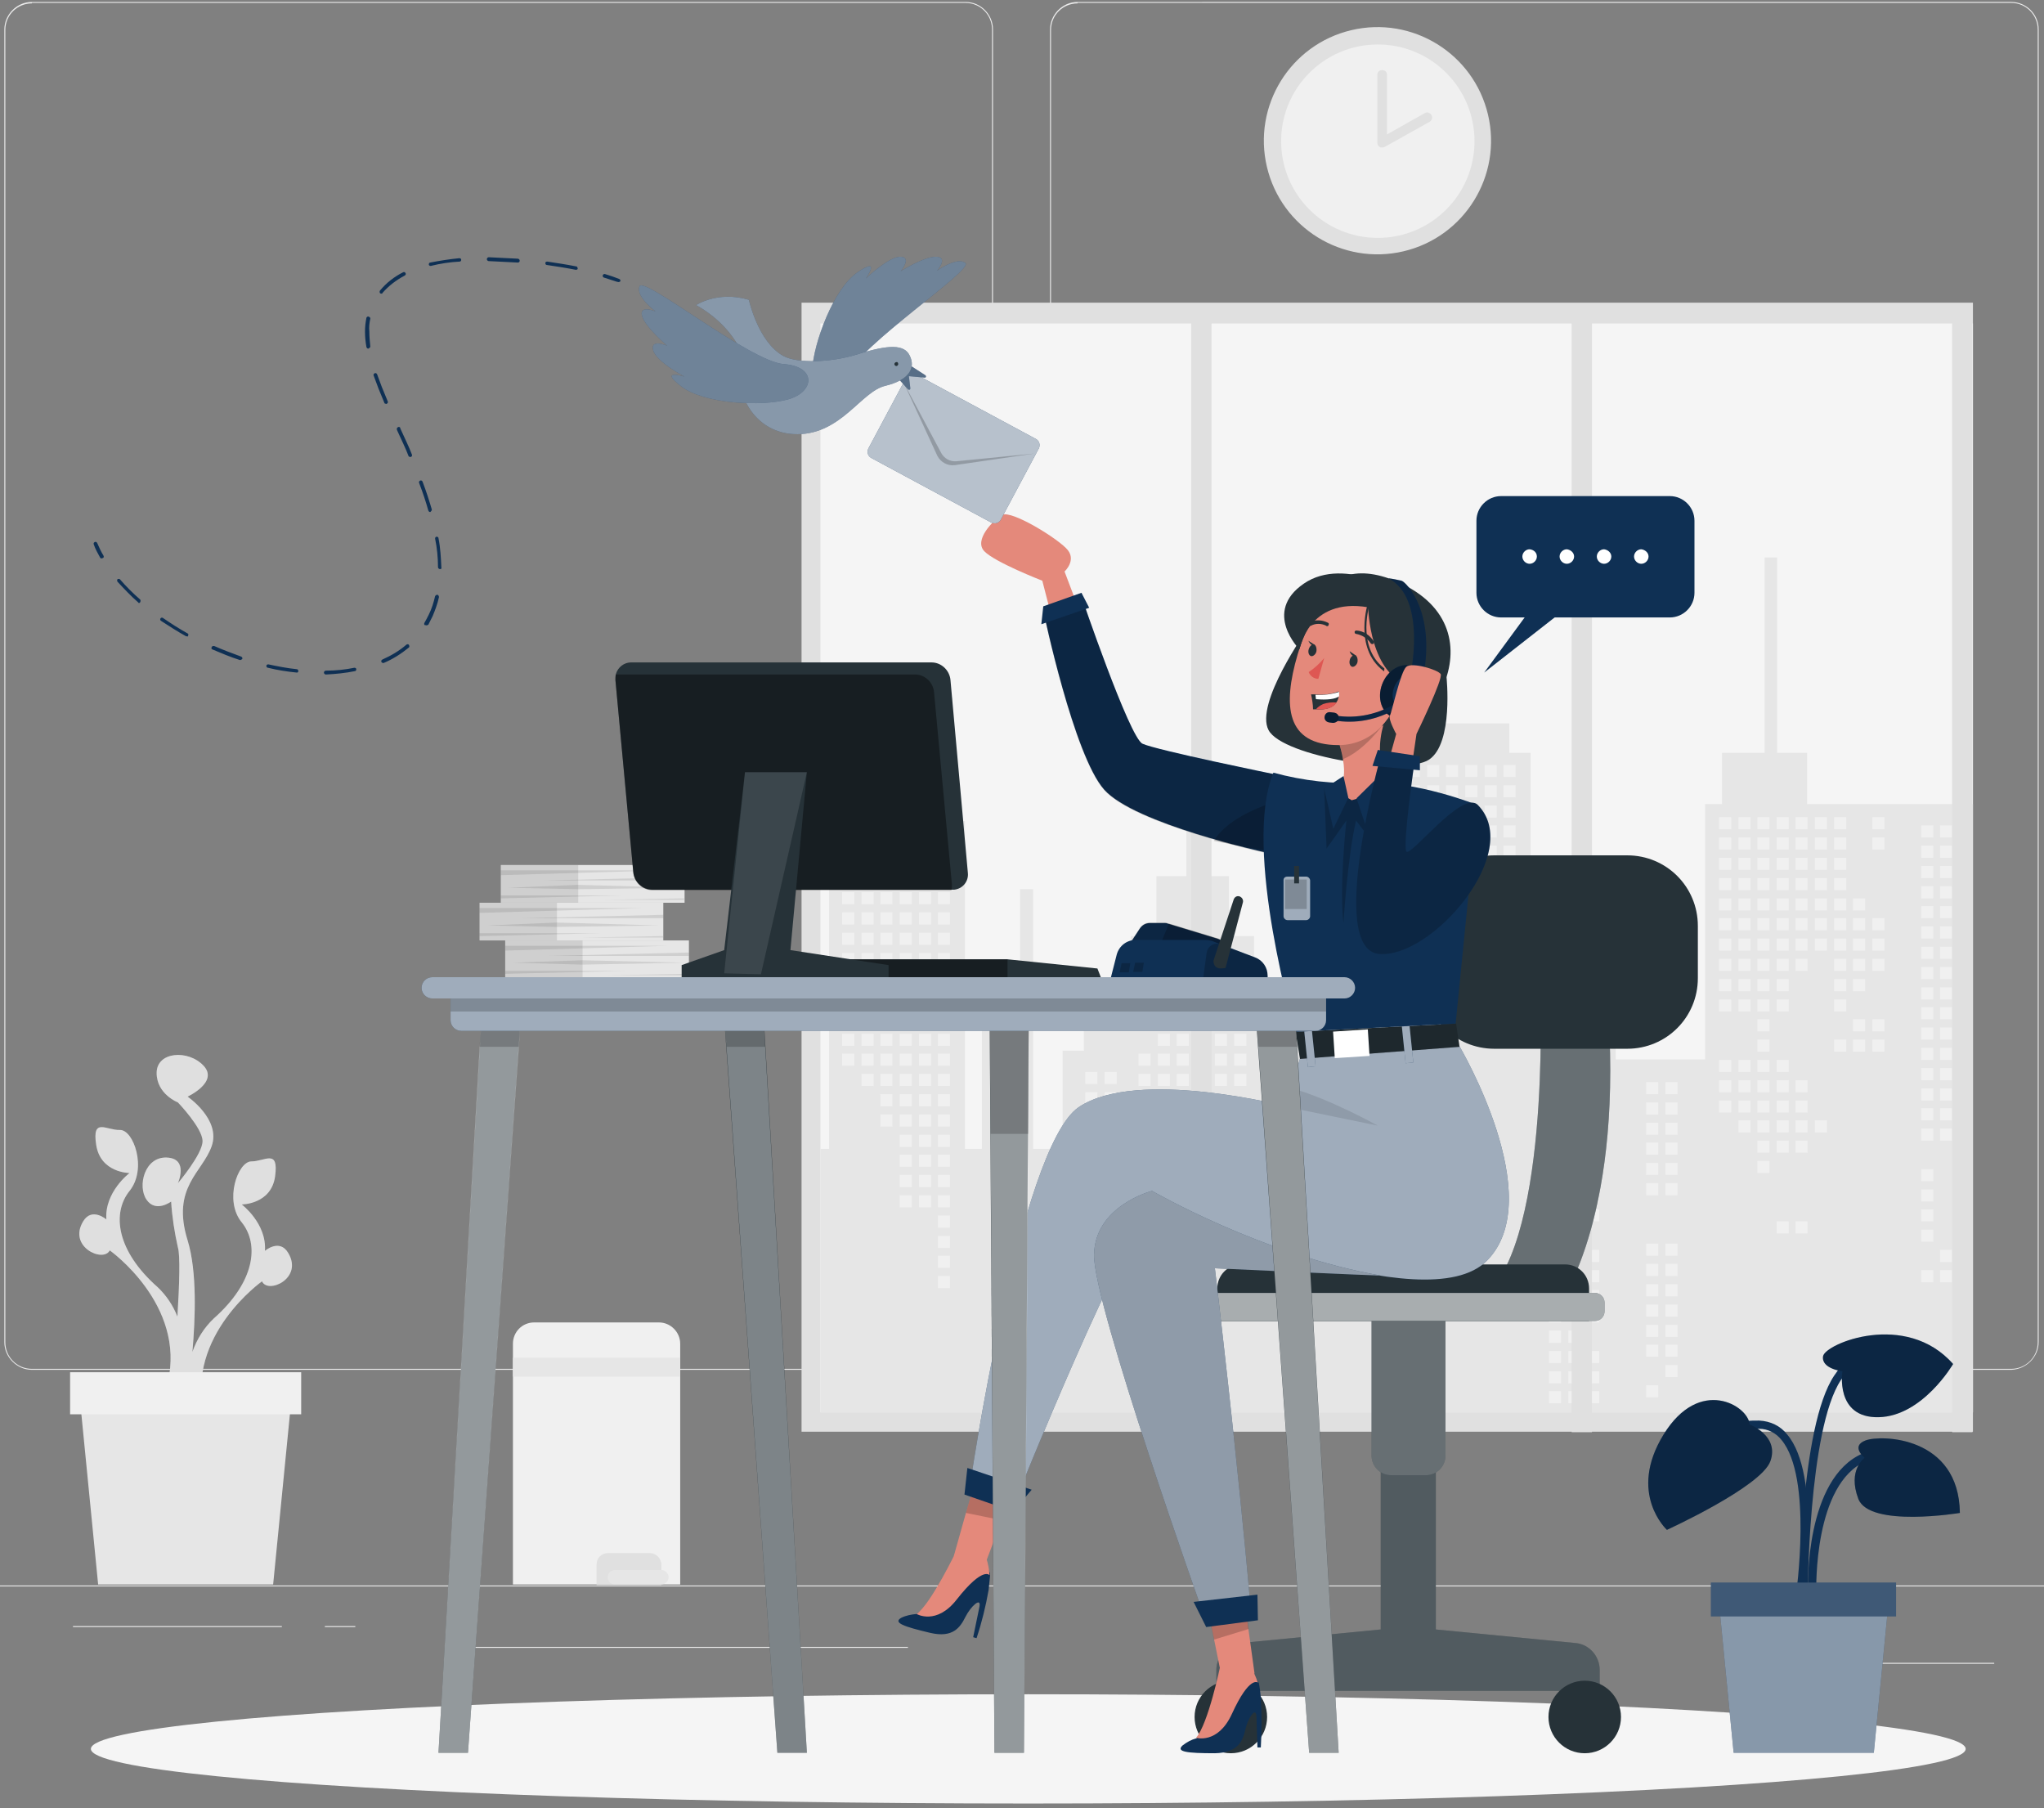<svg xmlns="http://www.w3.org/2000/svg" xmlns:xlink="http://www.w3.org/1999/xlink" id="Layer_1" x="0px" y="0px" viewBox="0 0 422.8 374" style="enable-background:new 0 0 422.8 374;" xml:space="preserve" width="422.8" height="374"><rect x="0" y="0" width="422.8" height="374" fill="#808080" stroke="none"/><style type="text/css">	.st0{fill:#EBEBEB;}	.st1{fill:#E0E0E0;}	.st2{fill:#F5F5F5;}	.st3{fill:#E6E6E6;}	.st4{fill:#F0F0F0;}	.st5{opacity:0.2;fill:#E0E0E0;enable-background:new    ;}	.st6{fill:#0F3054;}	.st7{opacity:0.2;enable-background:new    ;}	.st8{opacity:0.5;fill:#FFFFFF;enable-background:new    ;}	.st9{opacity:0.2;fill:#FFFFFF;enable-background:new    ;}	.st10{fill:#263238;}	.st11{opacity:0.3;fill:#FFFFFF;enable-background:new    ;}	.st12{opacity:0.6;fill:#FFFFFF;enable-background:new    ;}	.st13{fill:#E4897B;}	.st14{opacity:0.1;enable-background:new    ;}	.st15{fill:#FFFFFF;}	.st16{fill:#DE5753;}	.st17{opacity:0.4;enable-background:new    ;}	.st18{opacity:0.2;}	.st19{opacity:0.7;fill:#FFFFFF;enable-background:new    ;}	.st20{opacity:0.4;fill:#FFFFFF;enable-background:new    ;}	.st21{opacity:0.1;fill:#FFFFFF;enable-background:new    ;}</style><g id="freepik--background-complete--inject-2">	<rect x="-37.3" y="327.9" class="st0" width="500" height="0.2"></rect>	<rect x="379.4" y="343.9" class="st0" width="33.1" height="0.2"></rect>	<rect x="285.2" y="346.7" class="st0" width="8.7" height="0.2"></rect>	<rect x="359.3" y="334.7" class="st0" width="19.2" height="0.2"></rect>	<rect x="15.1" y="336.3" class="st0" width="43.2" height="0.2"></rect>	<rect x="67.2" y="336.3" class="st0" width="6.3" height="0.2"></rect>	<rect x="94.1" y="340.6" class="st0" width="93.7" height="0.2"></rect>	<path class="st0" d="M199.7,283.3H6.6c-3.1,0-5.7-2.6-5.7-5.7V6.1c0-3.1,2.6-5.7,5.7-5.7h193.1c3.2,0,5.7,2.6,5.7,5.7c0,0,0,0,0,0   v271.4C205.4,280.7,202.8,283.3,199.7,283.3z M6.6,0.7c-3,0-5.5,2.4-5.5,5.5v271.4c0,3,2.4,5.5,5.5,5.5h193.1c3,0,5.5-2.4,5.5-5.5   V6.1c0-3-2.4-5.5-5.5-5.5H6.6z"></path>	<path class="st0" d="M416,283.3H222.9c-3.2,0-5.7-2.6-5.7-5.7V6.1c0-3.1,2.6-5.7,5.7-5.7H416c3.1,0,5.7,2.5,5.7,5.7v271.4   C421.7,280.7,419.1,283.2,416,283.3z M222.9,0.7c-3,0-5.5,2.4-5.5,5.5v271.4c0,3,2.4,5.5,5.5,5.5H416c3,0,5.5-2.4,5.5-5.5V6.1   c0-3-2.4-5.5-5.5-5.5H222.9z"></path>	<rect x="165.8" y="62.6" class="st1" width="242.3" height="233.5"></rect>	<rect x="169.7" y="66.9" class="st2" width="238.4" height="225.2"></rect>	<polygon class="st3" points="171.5,237.6 171.5,169.8 178.5,169.8 178.5,160.9 194.3,153.5 194.3,144.3 197,144.3 197,169.8    199.6,169.8 199.6,237.6 203.1,237.6 203.1,202.4 211,202.4 211,183.9 213.7,183.9 213.7,237.6 219.8,237.6 219.8,217.3    224.2,217.3 224.2,212 233.9,212 233.9,193.6 239.2,193.6 239.2,181.2 245.4,181.2 245.4,162.8 248,162.8 248,181.2 254.2,181.2    254.2,193.6 259.4,193.6 259.4,212 269.1,212 269.1,217.3 273.5,217.3 273.5,237.6 278.8,237.6 278.8,212 288.5,212 288.5,155.7    291.1,155.7 291.1,149.6 312.2,149.6 312.2,155.7 316.6,155.7 316.6,196.2 334.2,196.2 334.2,200.6 340.4,200.6 340.4,203.2    334.2,203.2 334.2,219.1 352.7,219.1 352.7,166.3 356.2,166.3 356.2,155.7 365,155.7 365,115.3 367.6,115.3 367.6,155.7    373.8,155.7 373.8,166.3 408.1,166.3 408.1,292.1 169.7,292.1 169.7,237.6  "></polygon>	<rect x="387.3" y="169" class="st4" width="2.5" height="2.5"></rect>	<rect x="387.3" y="173.2" class="st4" width="2.5" height="2.5"></rect>	<rect x="387.3" y="189.9" class="st4" width="2.5" height="2.5"></rect>	<rect x="387.3" y="194.1" class="st4" width="2.5" height="2.5"></rect>	<rect x="387.3" y="198.3" class="st4" width="2.5" height="2.5"></rect>	<rect x="387.3" y="210.8" class="st4" width="2.5" height="2.5"></rect>	<rect x="387.3" y="215" class="st4" width="2.5" height="2.5"></rect>	<rect x="383.3" y="185.8" class="st4" width="2.5" height="2.5"></rect>	<rect x="383.3" y="189.9" class="st4" width="2.5" height="2.5"></rect>	<rect x="383.3" y="194.1" class="st4" width="2.5" height="2.5"></rect>	<rect x="383.3" y="198.3" class="st4" width="2.5" height="2.5"></rect>	<rect x="383.3" y="202.5" class="st4" width="2.5" height="2.5"></rect>	<rect x="383.3" y="210.8" class="st4" width="2.5" height="2.5"></rect>	<rect x="383.3" y="215" class="st4" width="2.5" height="2.5"></rect>	<rect x="379.4" y="169" class="st4" width="2.5" height="2.5"></rect>	<rect x="379.4" y="173.2" class="st4" width="2.5" height="2.5"></rect>	<rect x="379.4" y="177.4" class="st4" width="2.5" height="2.5"></rect>	<rect x="379.4" y="181.6" class="st4" width="2.5" height="2.5"></rect>	<rect x="379.4" y="185.8" class="st4" width="2.5" height="2.5"></rect>	<rect x="379.4" y="189.9" class="st4" width="2.5" height="2.5"></rect>	<rect x="379.4" y="194.1" class="st4" width="2.5" height="2.5"></rect>	<rect x="379.4" y="198.3" class="st4" width="2.5" height="2.5"></rect>	<rect x="379.4" y="202.5" class="st4" width="2.5" height="2.5"></rect>	<rect x="379.4" y="206.7" class="st4" width="2.5" height="2.5"></rect>	<rect x="379.4" y="215" class="st4" width="2.5" height="2.5"></rect>	<rect x="375.4" y="169" class="st4" width="2.5" height="2.5"></rect>	<rect x="375.4" y="173.2" class="st4" width="2.5" height="2.5"></rect>	<rect x="375.4" y="177.4" class="st4" width="2.5" height="2.5"></rect>	<rect x="375.4" y="181.6" class="st4" width="2.5" height="2.5"></rect>	<rect x="375.4" y="185.8" class="st4" width="2.5" height="2.5"></rect>	<rect x="375.4" y="189.9" class="st4" width="2.5" height="2.5"></rect>	<rect x="375.4" y="194.1" class="st4" width="2.5" height="2.5"></rect>	<rect x="375.4" y="231.7" class="st4" width="2.5" height="2.5"></rect>	<rect x="371.4" y="169" class="st4" width="2.5" height="2.5"></rect>	<rect x="371.4" y="173.2" class="st4" width="2.5" height="2.5"></rect>	<rect x="371.4" y="177.4" class="st4" width="2.5" height="2.5"></rect>	<rect x="371.4" y="181.6" class="st4" width="2.5" height="2.5"></rect>	<rect x="371.4" y="185.8" class="st4" width="2.5" height="2.5"></rect>	<rect x="371.4" y="189.9" class="st4" width="2.5" height="2.5"></rect>	<rect x="371.4" y="194.1" class="st4" width="2.5" height="2.5"></rect>	<rect x="371.4" y="198.3" class="st4" width="2.5" height="2.5"></rect>	<rect x="371.4" y="223.4" class="st4" width="2.5" height="2.5"></rect>	<rect x="371.4" y="227.6" class="st4" width="2.5" height="2.5"></rect>	<rect x="371.4" y="231.7" class="st4" width="2.5" height="2.5"></rect>	<rect x="371.4" y="235.9" class="st4" width="2.5" height="2.5"></rect>	<rect x="371.4" y="252.6" class="st4" width="2.5" height="2.5"></rect>	<rect x="367.5" y="169" class="st4" width="2.5" height="2.5"></rect>	<rect x="367.5" y="173.2" class="st4" width="2.5" height="2.5"></rect>	<rect x="367.5" y="177.4" class="st4" width="2.5" height="2.5"></rect>	<rect x="367.5" y="181.6" class="st4" width="2.5" height="2.5"></rect>	<rect x="367.5" y="185.8" class="st4" width="2.5" height="2.5"></rect>	<rect x="367.5" y="189.9" class="st4" width="2.5" height="2.5"></rect>	<rect x="367.5" y="194.1" class="st4" width="2.5" height="2.5"></rect>	<rect x="367.5" y="198.3" class="st4" width="2.5" height="2.5"></rect>	<rect x="367.5" y="202.5" class="st4" width="2.5" height="2.5"></rect>	<rect x="367.5" y="206.7" class="st4" width="2.5" height="2.5"></rect>	<rect x="367.5" y="219.2" class="st4" width="2.5" height="2.5"></rect>	<rect x="367.5" y="223.4" class="st4" width="2.5" height="2.5"></rect>	<rect x="367.5" y="227.6" class="st4" width="2.5" height="2.5"></rect>	<rect x="367.5" y="231.7" class="st4" width="2.5" height="2.5"></rect>	<rect x="367.5" y="235.9" class="st4" width="2.5" height="2.5"></rect>	<rect x="367.5" y="252.6" class="st4" width="2.5" height="2.5"></rect>	<rect x="363.5" y="169" class="st4" width="2.5" height="2.5"></rect>	<rect x="363.5" y="173.2" class="st4" width="2.5" height="2.5"></rect>	<rect x="363.5" y="177.4" class="st4" width="2.5" height="2.5"></rect>	<rect x="363.5" y="181.6" class="st4" width="2.5" height="2.5"></rect>	<rect x="363.5" y="185.8" class="st4" width="2.5" height="2.5"></rect>	<rect x="363.5" y="189.9" class="st4" width="2.5" height="2.5"></rect>	<rect x="363.5" y="194.1" class="st4" width="2.5" height="2.5"></rect>	<rect x="363.5" y="198.3" class="st4" width="2.5" height="2.5"></rect>	<rect x="363.5" y="202.5" class="st4" width="2.5" height="2.5"></rect>	<rect x="363.5" y="206.7" class="st4" width="2.5" height="2.5"></rect>	<rect x="363.5" y="210.8" class="st4" width="2.5" height="2.5"></rect>	<rect x="363.5" y="215" class="st4" width="2.5" height="2.5"></rect>	<rect x="363.5" y="219.2" class="st4" width="2.5" height="2.5"></rect>	<rect x="363.5" y="223.4" class="st4" width="2.5" height="2.5"></rect>	<rect x="363.5" y="227.6" class="st4" width="2.5" height="2.5"></rect>	<rect x="363.5" y="231.7" class="st4" width="2.5" height="2.5"></rect>	<rect x="363.5" y="235.9" class="st4" width="2.5" height="2.5"></rect>	<rect x="363.5" y="240.1" class="st4" width="2.5" height="2.5"></rect>	<rect x="359.6" y="169" class="st4" width="2.5" height="2.5"></rect>	<rect x="359.6" y="173.2" class="st4" width="2.5" height="2.5"></rect>	<rect x="359.6" y="177.4" class="st4" width="2.5" height="2.5"></rect>	<rect x="359.6" y="181.6" class="st4" width="2.5" height="2.5"></rect>	<rect x="359.6" y="185.8" class="st4" width="2.5" height="2.5"></rect>	<rect x="359.6" y="189.9" class="st4" width="2.5" height="2.5"></rect>	<rect x="359.6" y="194.1" class="st4" width="2.5" height="2.5"></rect>	<rect x="359.6" y="198.3" class="st4" width="2.5" height="2.5"></rect>	<rect x="359.6" y="202.5" class="st4" width="2.5" height="2.5"></rect>	<rect x="359.6" y="206.7" class="st4" width="2.5" height="2.5"></rect>	<rect x="359.6" y="219.2" class="st4" width="2.5" height="2.5"></rect>	<rect x="359.6" y="223.4" class="st4" width="2.5" height="2.5"></rect>	<rect x="359.6" y="227.6" class="st4" width="2.5" height="2.5"></rect>	<rect x="359.6" y="231.7" class="st4" width="2.5" height="2.5"></rect>	<rect x="355.6" y="169" class="st4" width="2.5" height="2.5"></rect>	<rect x="355.6" y="173.2" class="st4" width="2.5" height="2.5"></rect>	<rect x="355.6" y="177.4" class="st4" width="2.5" height="2.5"></rect>	<rect x="355.6" y="181.6" class="st4" width="2.5" height="2.5"></rect>	<rect x="355.6" y="185.8" class="st4" width="2.5" height="2.5"></rect>	<rect x="355.6" y="189.9" class="st4" width="2.5" height="2.5"></rect>	<rect x="355.6" y="194.1" class="st4" width="2.5" height="2.5"></rect>	<rect x="355.6" y="198.3" class="st4" width="2.5" height="2.5"></rect>	<rect x="355.6" y="202.5" class="st4" width="2.5" height="2.5"></rect>	<rect x="355.6" y="206.7" class="st4" width="2.5" height="2.5"></rect>	<rect x="355.6" y="219.2" class="st4" width="2.5" height="2.5"></rect>	<rect x="355.6" y="223.4" class="st4" width="2.5" height="2.5"></rect>	<rect x="355.6" y="227.6" class="st4" width="2.5" height="2.5"></rect>	<rect x="311" y="158.2" class="st4" width="2.5" height="2.5"></rect>	<rect x="311" y="162.4" class="st4" width="2.5" height="2.5"></rect>	<rect x="311" y="166.6" class="st4" width="2.5" height="2.5"></rect>	<rect x="311" y="170.7" class="st4" width="2.5" height="2.5"></rect>	<rect x="311" y="174.9" class="st4" width="2.5" height="2.5"></rect>	<rect x="311" y="179.1" class="st4" width="2.5" height="2.5"></rect>	<rect x="311" y="183.3" class="st4" width="2.5" height="2.5"></rect>	<rect x="311" y="187.4" class="st4" width="2.5" height="2.5"></rect>	<rect x="311" y="200" class="st4" width="2.5" height="2.5"></rect>	<rect x="311" y="204.2" class="st4" width="2.5" height="2.5"></rect>	<rect x="307.1" y="158.2" class="st4" width="2.5" height="2.5"></rect>	<rect x="307.1" y="162.4" class="st4" width="2.5" height="2.5"></rect>	<rect x="307.1" y="166.6" class="st4" width="2.5" height="2.5"></rect>	<rect x="307.1" y="170.7" class="st4" width="2.5" height="2.5"></rect>	<rect x="307.1" y="174.9" class="st4" width="2.5" height="2.5"></rect>	<rect x="307.1" y="179.1" class="st4" width="2.5" height="2.5"></rect>	<rect x="307.1" y="183.3" class="st4" width="2.5" height="2.5"></rect>	<rect x="307.1" y="187.4" class="st4" width="2.5" height="2.5"></rect>	<rect x="307.1" y="204.2" class="st4" width="2.5" height="2.5"></rect>	<rect x="303.1" y="158.2" class="st4" width="2.5" height="2.5"></rect>	<rect x="303.1" y="162.4" class="st4" width="2.5" height="2.5"></rect>	<rect x="303.1" y="166.6" class="st4" width="2.5" height="2.5"></rect>	<rect x="303.1" y="170.7" class="st4" width="2.5" height="2.5"></rect>	<rect x="303.1" y="174.9" class="st4" width="2.5" height="2.5"></rect>	<rect x="303.1" y="179.1" class="st4" width="2.5" height="2.5"></rect>	<rect x="303.1" y="183.3" class="st4" width="2.5" height="2.5"></rect>	<rect x="303.1" y="187.4" class="st4" width="2.5" height="2.5"></rect>	<rect x="299.1" y="158.2" class="st4" width="2.5" height="2.5"></rect>	<rect x="299.1" y="162.4" class="st4" width="2.5" height="2.5"></rect>	<rect x="299.1" y="166.6" class="st4" width="2.5" height="2.5"></rect>	<rect x="299.1" y="170.7" class="st4" width="2.5" height="2.5"></rect>	<rect x="299.1" y="174.9" class="st4" width="2.5" height="2.5"></rect>	<rect x="299.1" y="179.1" class="st4" width="2.5" height="2.5"></rect>	<rect x="299.1" y="187.4" class="st4" width="2.5" height="2.5"></rect>	<rect x="299.1" y="191.6" class="st4" width="2.5" height="2.5"></rect>	<rect x="299.1" y="204.2" class="st4" width="2.5" height="2.5"></rect>	<rect x="299.1" y="208.3" class="st4" width="2.5" height="2.5"></rect>	<rect x="299.1" y="212.5" class="st4" width="2.5" height="2.5"></rect>	<rect x="299.1" y="216.7" class="st4" width="2.5" height="2.5"></rect>	<rect x="299.1" y="220.9" class="st4" width="2.5" height="2.5"></rect>	<rect x="299.1" y="225.1" class="st4" width="2.5" height="2.5"></rect>	<rect x="299.1" y="229.2" class="st4" width="2.5" height="2.5"></rect>	<rect x="295.2" y="158.2" class="st4" width="2.5" height="2.5"></rect>	<rect x="295.2" y="162.4" class="st4" width="2.5" height="2.5"></rect>	<rect x="295.2" y="166.6" class="st4" width="2.5" height="2.5"></rect>	<rect x="295.2" y="170.7" class="st4" width="2.5" height="2.5"></rect>	<rect x="295.2" y="174.9" class="st4" width="2.5" height="2.5"></rect>	<rect x="295.2" y="179.1" class="st4" width="2.5" height="2.5"></rect>	<rect x="295.2" y="191.6" class="st4" width="2.5" height="2.5"></rect>	<rect x="295.2" y="195.8" class="st4" width="2.5" height="2.5"></rect>	<rect x="295.2" y="200" class="st4" width="2.5" height="2.5"></rect>	<rect x="295.2" y="204.2" class="st4" width="2.5" height="2.5"></rect>	<rect x="295.2" y="208.3" class="st4" width="2.5" height="2.5"></rect>	<rect x="295.2" y="212.5" class="st4" width="2.5" height="2.5"></rect>	<rect x="295.2" y="216.7" class="st4" width="2.5" height="2.5"></rect>	<rect x="295.2" y="220.9" class="st4" width="2.5" height="2.5"></rect>	<rect x="295.2" y="225.1" class="st4" width="2.5" height="2.5"></rect>	<rect x="295.2" y="229.2" class="st4" width="2.5" height="2.5"></rect>	<rect x="295.2" y="233.4" class="st4" width="2.5" height="2.5"></rect>	<rect x="295.2" y="241.8" class="st4" width="2.5" height="2.5"></rect>	<rect x="291.2" y="158.2" class="st4" width="2.5" height="2.5"></rect>	<rect x="291.2" y="162.4" class="st4" width="2.5" height="2.5"></rect>	<rect x="291.2" y="166.6" class="st4" width="2.5" height="2.5"></rect>	<rect x="291.2" y="170.7" class="st4" width="2.5" height="2.5"></rect>	<rect x="291.2" y="174.9" class="st4" width="2.5" height="2.5"></rect>	<rect x="291.2" y="179.1" class="st4" width="2.5" height="2.5"></rect>	<rect x="291.2" y="191.6" class="st4" width="2.5" height="2.5"></rect>	<rect x="291.2" y="195.8" class="st4" width="2.5" height="2.5"></rect>	<rect x="291.2" y="200" class="st4" width="2.5" height="2.5"></rect>	<rect x="291.2" y="204.2" class="st4" width="2.5" height="2.5"></rect>	<rect x="291.2" y="216.7" class="st4" width="2.5" height="2.5"></rect>	<rect x="291.2" y="220.9" class="st4" width="2.5" height="2.5"></rect>	<rect x="291.2" y="225.1" class="st4" width="2.5" height="2.5"></rect>	<rect x="291.2" y="229.2" class="st4" width="2.5" height="2.5"></rect>	<rect x="291.2" y="233.4" class="st4" width="2.5" height="2.5"></rect>	<rect x="291.2" y="241.8" class="st4" width="2.5" height="2.5"></rect>	<rect x="291.2" y="246" class="st4" width="2.5" height="2.5"></rect>	<rect x="255.3" y="197.1" class="st4" width="2.5" height="2.5"></rect>	<rect x="255.3" y="201.2" class="st4" width="2.5" height="2.5"></rect>	<rect x="255.3" y="205.4" class="st4" width="2.5" height="2.5"></rect>	<rect x="255.3" y="209.6" class="st4" width="2.5" height="2.5"></rect>	<rect x="255.3" y="213.8" class="st4" width="2.5" height="2.5"></rect>	<rect x="255.3" y="217.9" class="st4" width="2.5" height="2.5"></rect>	<rect x="255.3" y="222.1" class="st4" width="2.5" height="2.5"></rect>	<rect x="255.3" y="234.7" class="st4" width="2.5" height="2.5"></rect>	<rect x="255.3" y="238.8" class="st4" width="2.5" height="2.5"></rect>	<rect x="255.3" y="243" class="st4" width="2.5" height="2.5"></rect>	<rect x="251.3" y="197.1" class="st4" width="2.5" height="2.5"></rect>	<rect x="251.3" y="201.2" class="st4" width="2.5" height="2.5"></rect>	<rect x="251.3" y="205.4" class="st4" width="2.5" height="2.5"></rect>	<rect x="251.3" y="209.6" class="st4" width="2.5" height="2.5"></rect>	<rect x="251.3" y="213.8" class="st4" width="2.5" height="2.5"></rect>	<rect x="251.3" y="217.9" class="st4" width="2.5" height="2.5"></rect>	<rect x="251.3" y="222.1" class="st4" width="2.5" height="2.5"></rect>	<rect x="247.4" y="197.1" class="st4" width="2.5" height="2.5"></rect>	<rect x="247.4" y="201.2" class="st4" width="2.5" height="2.5"></rect>	<rect x="247.4" y="205.4" class="st4" width="2.5" height="2.5"></rect>	<rect x="247.4" y="209.6" class="st4" width="2.5" height="2.5"></rect>	<rect x="247.4" y="213.8" class="st4" width="2.5" height="2.5"></rect>	<rect x="247.4" y="217.9" class="st4" width="2.5" height="2.5"></rect>	<rect x="247.4" y="222.1" class="st4" width="2.5" height="2.5"></rect>	<rect x="243.4" y="197.1" class="st4" width="2.5" height="2.5"></rect>	<rect x="243.4" y="201.2" class="st4" width="2.5" height="2.5"></rect>	<rect x="243.4" y="205.4" class="st4" width="2.5" height="2.5"></rect>	<rect x="243.4" y="209.6" class="st4" width="2.5" height="2.5"></rect>	<rect x="243.4" y="213.8" class="st4" width="2.5" height="2.5"></rect>	<rect x="243.4" y="217.9" class="st4" width="2.5" height="2.5"></rect>	<rect x="243.4" y="222.1" class="st4" width="2.5" height="2.5"></rect>	<rect x="243.4" y="226.3" class="st4" width="2.5" height="2.5"></rect>	<rect x="243.4" y="230.5" class="st4" width="2.5" height="2.5"></rect>	<rect x="243.4" y="234.7" class="st4" width="2.5" height="2.5"></rect>	<rect x="243.4" y="238.8" class="st4" width="2.5" height="2.5"></rect>	<rect x="239.5" y="197.1" class="st4" width="2.5" height="2.5"></rect>	<rect x="239.5" y="201.2" class="st4" width="2.5" height="2.5"></rect>	<rect x="239.5" y="205.4" class="st4" width="2.5" height="2.5"></rect>	<rect x="239.5" y="209.6" class="st4" width="2.5" height="2.5"></rect>	<rect x="239.5" y="213.8" class="st4" width="2.5" height="2.5"></rect>	<rect x="239.5" y="217.9" class="st4" width="2.5" height="2.5"></rect>	<rect x="239.5" y="222.1" class="st4" width="2.5" height="2.5"></rect>	<rect x="239.5" y="226.3" class="st4" width="2.5" height="2.5"></rect>	<rect x="239.5" y="230.5" class="st4" width="2.5" height="2.5"></rect>	<rect x="239.5" y="234.7" class="st4" width="2.5" height="2.5"></rect>	<rect x="239.5" y="238.8" class="st4" width="2.5" height="2.5"></rect>	<rect x="239.5" y="243" class="st4" width="2.5" height="2.5"></rect>	<rect x="239.5" y="255.6" class="st4" width="2.5" height="2.5"></rect>	<rect x="239.5" y="259.7" class="st4" width="2.5" height="2.5"></rect>	<rect x="235.5" y="197.1" class="st4" width="2.5" height="2.5"></rect>	<rect x="235.5" y="201.2" class="st4" width="2.5" height="2.5"></rect>	<rect x="235.5" y="205.4" class="st4" width="2.5" height="2.5"></rect>	<rect x="235.5" y="217.9" class="st4" width="2.5" height="2.5"></rect>	<rect x="235.5" y="222.1" class="st4" width="2.5" height="2.5"></rect>	<rect x="235.5" y="226.3" class="st4" width="2.5" height="2.5"></rect>	<rect x="235.5" y="230.5" class="st4" width="2.5" height="2.5"></rect>	<rect x="235.5" y="234.7" class="st4" width="2.5" height="2.5"></rect>	<rect x="235.5" y="238.8" class="st4" width="2.5" height="2.5"></rect>	<rect x="235.5" y="243" class="st4" width="2.5" height="2.5"></rect>	<rect x="235.5" y="255.6" class="st4" width="2.5" height="2.5"></rect>	<rect x="235.5" y="259.7" class="st4" width="2.5" height="2.5"></rect>	<rect x="235.5" y="263.9" class="st4" width="2.5" height="2.5"></rect>	<rect x="194" y="172" class="st4" width="2.5" height="2.5"></rect>	<rect x="194" y="176.2" class="st4" width="2.5" height="2.5"></rect>	<rect x="194" y="180.3" class="st4" width="2.5" height="2.5"></rect>	<rect x="194" y="184.5" class="st4" width="2.5" height="2.5"></rect>	<rect x="194" y="188.7" class="st4" width="2.5" height="2.5"></rect>	<rect x="194" y="192.9" class="st4" width="2.5" height="2.5"></rect>	<rect x="194" y="197.1" class="st4" width="2.5" height="2.5"></rect>	<rect x="194" y="201.2" class="st4" width="2.5" height="2.5"></rect>	<rect x="194" y="205.4" class="st4" width="2.5" height="2.5"></rect>	<rect x="194" y="209.6" class="st4" width="2.5" height="2.5"></rect>	<rect x="194" y="213.8" class="st4" width="2.5" height="2.5"></rect>	<rect x="194" y="217.9" class="st4" width="2.5" height="2.5"></rect>	<rect x="194" y="222.1" class="st4" width="2.5" height="2.5"></rect>	<rect x="194" y="226.3" class="st4" width="2.5" height="2.5"></rect>	<rect x="194" y="230.5" class="st4" width="2.5" height="2.5"></rect>	<rect x="194" y="234.7" class="st4" width="2.5" height="2.5"></rect>	<rect x="194" y="238.8" class="st4" width="2.5" height="2.5"></rect>	<rect x="194" y="243" class="st4" width="2.5" height="2.5"></rect>	<rect x="194" y="247.2" class="st4" width="2.5" height="2.5"></rect>	<rect x="194" y="251.4" class="st4" width="2.5" height="2.5"></rect>	<rect x="194" y="255.6" class="st4" width="2.5" height="2.5"></rect>	<rect x="194" y="259.7" class="st4" width="2.5" height="2.5"></rect>	<rect x="194" y="263.9" class="st4" width="2.5" height="2.5"></rect>	<rect x="190.1" y="172" class="st4" width="2.5" height="2.5"></rect>	<rect x="190.1" y="176.2" class="st4" width="2.5" height="2.5"></rect>	<rect x="190.1" y="180.3" class="st4" width="2.5" height="2.5"></rect>	<rect x="190.1" y="184.5" class="st4" width="2.5" height="2.5"></rect>	<rect x="190.1" y="188.7" class="st4" width="2.5" height="2.5"></rect>	<rect x="190.1" y="192.9" class="st4" width="2.5" height="2.5"></rect>	<rect x="190.1" y="197.1" class="st4" width="2.5" height="2.5"></rect>	<rect x="190.1" y="201.2" class="st4" width="2.5" height="2.5"></rect>	<rect x="190.1" y="205.4" class="st4" width="2.5" height="2.5"></rect>	<rect x="190.1" y="209.6" class="st4" width="2.5" height="2.5"></rect>	<rect x="190.1" y="213.8" class="st4" width="2.5" height="2.5"></rect>	<rect x="190.1" y="217.9" class="st4" width="2.5" height="2.5"></rect>	<rect x="190.1" y="222.1" class="st4" width="2.5" height="2.5"></rect>	<rect x="190.1" y="226.3" class="st4" width="2.5" height="2.5"></rect>	<rect x="190.1" y="230.5" class="st4" width="2.5" height="2.5"></rect>	<rect x="190.1" y="234.7" class="st4" width="2.5" height="2.5"></rect>	<rect x="190.1" y="238.8" class="st4" width="2.5" height="2.5"></rect>	<rect x="190.1" y="243" class="st4" width="2.5" height="2.5"></rect>	<rect x="190.1" y="247.2" class="st4" width="2.5" height="2.5"></rect>	<rect x="186.1" y="172" class="st4" width="2.5" height="2.5"></rect>	<rect x="186.1" y="176.2" class="st4" width="2.5" height="2.5"></rect>	<rect x="186.1" y="180.3" class="st4" width="2.5" height="2.5"></rect>	<rect x="186.1" y="184.5" class="st4" width="2.5" height="2.5"></rect>	<rect x="186.1" y="188.7" class="st4" width="2.5" height="2.5"></rect>	<rect x="186.1" y="192.9" class="st4" width="2.5" height="2.5"></rect>	<rect x="186.1" y="197.1" class="st4" width="2.5" height="2.5"></rect>	<rect x="186.1" y="201.2" class="st4" width="2.5" height="2.5"></rect>	<rect x="186.1" y="205.4" class="st4" width="2.5" height="2.5"></rect>	<rect x="186.1" y="209.6" class="st4" width="2.5" height="2.5"></rect>	<rect x="186.1" y="213.8" class="st4" width="2.5" height="2.5"></rect>	<rect x="186.1" y="217.9" class="st4" width="2.5" height="2.5"></rect>	<rect x="186.1" y="222.1" class="st4" width="2.5" height="2.5"></rect>	<rect x="186.1" y="226.3" class="st4" width="2.5" height="2.5"></rect>	<rect x="186.1" y="230.5" class="st4" width="2.5" height="2.5"></rect>	<rect x="186.1" y="234.7" class="st4" width="2.5" height="2.5"></rect>	<rect x="186.1" y="238.8" class="st4" width="2.5" height="2.5"></rect>	<rect x="186.1" y="243" class="st4" width="2.5" height="2.5"></rect>	<rect x="186.1" y="247.2" class="st4" width="2.5" height="2.5"></rect>	<rect x="182.1" y="172" class="st4" width="2.5" height="2.5"></rect>	<rect x="182.1" y="176.2" class="st4" width="2.5" height="2.5"></rect>	<rect x="182.1" y="180.3" class="st4" width="2.5" height="2.5"></rect>	<rect x="182.1" y="184.5" class="st4" width="2.5" height="2.5"></rect>	<rect x="182.1" y="188.7" class="st4" width="2.5" height="2.5"></rect>	<rect x="182.1" y="192.9" class="st4" width="2.5" height="2.5"></rect>	<rect x="182.1" y="197.1" class="st4" width="2.5" height="2.5"></rect>	<rect x="182.1" y="201.2" class="st4" width="2.5" height="2.5"></rect>	<rect x="182.1" y="205.4" class="st4" width="2.5" height="2.5"></rect>	<rect x="182.1" y="209.6" class="st4" width="2.5" height="2.5"></rect>	<rect x="182.1" y="213.8" class="st4" width="2.5" height="2.5"></rect>	<rect x="182.1" y="217.9" class="st4" width="2.5" height="2.5"></rect>	<rect x="182.1" y="222.1" class="st4" width="2.5" height="2.5"></rect>	<rect x="182.1" y="226.3" class="st4" width="2.5" height="2.5"></rect>	<rect x="182.1" y="230.5" class="st4" width="2.5" height="2.5"></rect>	<rect x="178.2" y="172" class="st4" width="2.5" height="2.5"></rect>	<rect x="178.2" y="176.2" class="st4" width="2.5" height="2.5"></rect>	<rect x="178.2" y="180.3" class="st4" width="2.5" height="2.5"></rect>	<rect x="178.2" y="184.5" class="st4" width="2.5" height="2.5"></rect>	<rect x="178.2" y="188.7" class="st4" width="2.5" height="2.5"></rect>	<rect x="178.2" y="192.9" class="st4" width="2.5" height="2.5"></rect>	<rect x="178.2" y="197.1" class="st4" width="2.5" height="2.5"></rect>	<rect x="178.2" y="201.2" class="st4" width="2.5" height="2.5"></rect>	<rect x="178.2" y="205.4" class="st4" width="2.5" height="2.5"></rect>	<rect x="178.2" y="209.6" class="st4" width="2.5" height="2.5"></rect>	<rect x="178.2" y="213.8" class="st4" width="2.5" height="2.5"></rect>	<rect x="178.2" y="217.9" class="st4" width="2.5" height="2.5"></rect>	<rect x="178.2" y="222.1" class="st4" width="2.5" height="2.5"></rect>	<rect x="174.2" y="172" class="st4" width="2.5" height="2.5"></rect>	<rect x="174.2" y="176.2" class="st4" width="2.5" height="2.5"></rect>	<rect x="174.2" y="180.3" class="st4" width="2.5" height="2.5"></rect>	<rect x="174.2" y="184.5" class="st4" width="2.5" height="2.5"></rect>	<rect x="174.2" y="188.7" class="st4" width="2.5" height="2.5"></rect>	<rect x="174.2" y="192.9" class="st4" width="2.5" height="2.5"></rect>	<rect x="174.2" y="197.1" class="st4" width="2.5" height="2.5"></rect>	<rect x="174.2" y="201.2" class="st4" width="2.5" height="2.5"></rect>	<rect x="174.2" y="205.4" class="st4" width="2.5" height="2.5"></rect>	<rect x="174.2" y="209.6" class="st4" width="2.5" height="2.5"></rect>	<rect x="174.2" y="213.8" class="st4" width="2.5" height="2.5"></rect>	<rect x="174.2" y="217.9" class="st4" width="2.5" height="2.5"></rect>	<rect x="405.3" y="170.7" class="st4" width="2.5" height="2.5"></rect>	<rect x="405.3" y="174.9" class="st4" width="2.5" height="2.5"></rect>	<rect x="405.3" y="179.1" class="st4" width="2.5" height="2.5"></rect>	<rect x="405.3" y="183.3" class="st4" width="2.5" height="2.5"></rect>	<rect x="405.3" y="187.4" class="st4" width="2.5" height="2.5"></rect>	<rect x="405.3" y="191.6" class="st4" width="2.5" height="2.5"></rect>	<rect x="405.3" y="195.8" class="st4" width="2.5" height="2.5"></rect>	<rect x="405.3" y="200" class="st4" width="2.5" height="2.5"></rect>	<rect x="405.3" y="204.2" class="st4" width="2.5" height="2.5"></rect>	<rect x="405.3" y="208.3" class="st4" width="2.5" height="2.5"></rect>	<rect x="405.3" y="212.5" class="st4" width="2.5" height="2.5"></rect>	<rect x="405.3" y="216.7" class="st4" width="2.5" height="2.5"></rect>	<rect x="405.3" y="220.9" class="st4" width="2.5" height="2.5"></rect>	<rect x="405.3" y="225.1" class="st4" width="2.5" height="2.5"></rect>	<rect x="405.3" y="229.2" class="st4" width="2.5" height="2.5"></rect>	<rect x="405.3" y="233.4" class="st4" width="2.5" height="2.5"></rect>	<rect x="405.3" y="237.6" class="st4" width="2.5" height="2.5"></rect>	<rect x="405.3" y="246" class="st4" width="2.5" height="2.5"></rect>	<rect x="405.3" y="250.1" class="st4" width="2.5" height="2.5"></rect>	<rect x="405.3" y="254.3" class="st4" width="2.5" height="2.5"></rect>	<rect x="405.3" y="258.5" class="st4" width="2.5" height="2.5"></rect>	<rect x="405.3" y="262.7" class="st4" width="2.5" height="2.5"></rect>	<rect x="401.3" y="170.7" class="st4" width="2.5" height="2.5"></rect>	<rect x="401.3" y="174.9" class="st4" width="2.5" height="2.5"></rect>	<rect x="401.3" y="179.1" class="st4" width="2.5" height="2.5"></rect>	<rect x="401.3" y="183.3" class="st4" width="2.5" height="2.5"></rect>	<rect x="401.3" y="187.4" class="st4" width="2.5" height="2.5"></rect>	<rect x="401.3" y="191.6" class="st4" width="2.5" height="2.5"></rect>	<rect x="401.3" y="195.8" class="st4" width="2.5" height="2.5"></rect>	<rect x="401.3" y="200" class="st4" width="2.5" height="2.5"></rect>	<rect x="401.3" y="204.2" class="st4" width="2.5" height="2.5"></rect>	<rect x="401.3" y="208.3" class="st4" width="2.5" height="2.5"></rect>	<rect x="401.3" y="212.5" class="st4" width="2.5" height="2.5"></rect>	<rect x="401.3" y="216.7" class="st4" width="2.5" height="2.5"></rect>	<rect x="401.3" y="220.9" class="st4" width="2.5" height="2.5"></rect>	<rect x="401.3" y="225.1" class="st4" width="2.5" height="2.5"></rect>	<rect x="401.3" y="229.2" class="st4" width="2.5" height="2.5"></rect>	<rect x="401.3" y="233.4" class="st4" width="2.5" height="2.5"></rect>	<rect x="401.3" y="258.5" class="st4" width="2.5" height="2.5"></rect>	<rect x="401.3" y="262.7" class="st4" width="2.5" height="2.5"></rect>	<rect x="397.4" y="170.7" class="st4" width="2.5" height="2.5"></rect>	<rect x="397.4" y="174.9" class="st4" width="2.5" height="2.5"></rect>	<rect x="397.4" y="179.1" class="st4" width="2.5" height="2.5"></rect>	<rect x="397.4" y="183.3" class="st4" width="2.5" height="2.5"></rect>	<rect x="397.4" y="187.4" class="st4" width="2.5" height="2.5"></rect>	<rect x="397.4" y="191.6" class="st4" width="2.5" height="2.5"></rect>	<rect x="397.4" y="195.8" class="st4" width="2.5" height="2.5"></rect>	<rect x="397.4" y="200" class="st4" width="2.5" height="2.5"></rect>	<rect x="397.4" y="204.2" class="st4" width="2.5" height="2.5"></rect>	<rect x="397.4" y="208.3" class="st4" width="2.5" height="2.5"></rect>	<rect x="397.4" y="212.5" class="st4" width="2.5" height="2.5"></rect>	<rect x="397.4" y="216.7" class="st4" width="2.5" height="2.5"></rect>	<rect x="397.4" y="220.9" class="st4" width="2.5" height="2.5"></rect>	<rect x="397.4" y="225.1" class="st4" width="2.5" height="2.5"></rect>	<rect x="397.4" y="229.2" class="st4" width="2.5" height="2.5"></rect>	<rect x="397.4" y="233.4" class="st4" width="2.5" height="2.5"></rect>	<rect x="397.4" y="241.8" class="st4" width="2.5" height="2.5"></rect>	<rect x="397.4" y="246" class="st4" width="2.5" height="2.5"></rect>	<rect x="397.4" y="250.1" class="st4" width="2.5" height="2.5"></rect>	<rect x="397.4" y="254.3" class="st4" width="2.5" height="2.5"></rect>	<rect x="397.4" y="262.7" class="st4" width="2.5" height="2.5"></rect>	<rect x="328.3" y="200" class="st4" width="2.5" height="2.5"></rect>	<rect x="328.3" y="204.2" class="st4" width="2.5" height="2.5"></rect>	<rect x="328.3" y="208.3" class="st4" width="2.5" height="2.5"></rect>	<rect x="328.3" y="212.5" class="st4" width="2.5" height="2.5"></rect>	<rect x="328.3" y="216.7" class="st4" width="2.5" height="2.5"></rect>	<rect x="328.3" y="220.9" class="st4" width="2.5" height="2.5"></rect>	<rect x="328.3" y="225.1" class="st4" width="2.5" height="2.5"></rect>	<rect x="328.3" y="229.2" class="st4" width="2.5" height="2.5"></rect>	<rect x="328.3" y="233.4" class="st4" width="2.5" height="2.5"></rect>	<rect x="328.3" y="237.6" class="st4" width="2.5" height="2.5"></rect>	<rect x="328.3" y="241.8" class="st4" width="2.5" height="2.5"></rect>	<rect x="328.3" y="246" class="st4" width="2.5" height="2.5"></rect>	<rect x="328.3" y="250.1" class="st4" width="2.5" height="2.5"></rect>	<rect x="328.3" y="258.5" class="st4" width="2.5" height="2.5"></rect>	<rect x="328.3" y="262.7" class="st4" width="2.5" height="2.5"></rect>	<rect x="328.3" y="266.8" class="st4" width="2.5" height="2.5"></rect>	<rect x="328.3" y="271" class="st4" width="2.5" height="2.5"></rect>	<rect x="328.3" y="279.4" class="st4" width="2.5" height="2.5"></rect>	<rect x="328.3" y="283.6" class="st4" width="2.5" height="2.5"></rect>	<rect x="328.3" y="287.7" class="st4" width="2.5" height="2.5"></rect>	<rect x="324.4" y="200" class="st4" width="2.5" height="2.5"></rect>	<rect x="324.4" y="204.2" class="st4" width="2.5" height="2.5"></rect>	<rect x="324.4" y="208.3" class="st4" width="2.5" height="2.5"></rect>	<rect x="324.4" y="212.5" class="st4" width="2.5" height="2.5"></rect>	<rect x="324.4" y="216.7" class="st4" width="2.5" height="2.5"></rect>	<rect x="324.4" y="220.9" class="st4" width="2.5" height="2.5"></rect>	<rect x="324.4" y="225.1" class="st4" width="2.5" height="2.5"></rect>	<rect x="324.4" y="229.2" class="st4" width="2.5" height="2.5"></rect>	<rect x="324.4" y="233.4" class="st4" width="2.5" height="2.5"></rect>	<rect x="324.4" y="237.6" class="st4" width="2.5" height="2.5"></rect>	<rect x="324.4" y="241.8" class="st4" width="2.5" height="2.5"></rect>	<rect x="324.4" y="246" class="st4" width="2.5" height="2.5"></rect>	<rect x="324.4" y="250.1" class="st4" width="2.5" height="2.5"></rect>	<rect x="324.4" y="262.7" class="st4" width="2.5" height="2.5"></rect>	<rect x="324.4" y="266.8" class="st4" width="2.5" height="2.5"></rect>	<rect x="324.4" y="275.2" class="st4" width="2.5" height="2.5"></rect>	<rect x="324.4" y="279.4" class="st4" width="2.5" height="2.5"></rect>	<rect x="324.4" y="283.6" class="st4" width="2.5" height="2.5"></rect>	<rect x="324.4" y="287.7" class="st4" width="2.5" height="2.5"></rect>	<rect x="320.4" y="200" class="st4" width="2.5" height="2.5"></rect>	<rect x="320.4" y="204.2" class="st4" width="2.5" height="2.5"></rect>	<rect x="320.4" y="208.3" class="st4" width="2.5" height="2.5"></rect>	<rect x="320.4" y="212.5" class="st4" width="2.5" height="2.5"></rect>	<rect x="320.4" y="216.7" class="st4" width="2.5" height="2.5"></rect>	<rect x="320.4" y="220.9" class="st4" width="2.5" height="2.5"></rect>	<rect x="320.4" y="225.1" class="st4" width="2.5" height="2.5"></rect>	<rect x="320.4" y="229.2" class="st4" width="2.5" height="2.5"></rect>	<rect x="320.4" y="233.4" class="st4" width="2.5" height="2.5"></rect>	<rect x="320.4" y="237.6" class="st4" width="2.5" height="2.5"></rect>	<rect x="320.4" y="241.8" class="st4" width="2.5" height="2.5"></rect>	<rect x="320.4" y="246" class="st4" width="2.5" height="2.5"></rect>	<rect x="320.4" y="250.1" class="st4" width="2.5" height="2.5"></rect>	<rect x="320.4" y="254.3" class="st4" width="2.5" height="2.5"></rect>	<rect x="320.4" y="262.7" class="st4" width="2.5" height="2.5"></rect>	<rect x="320.4" y="271" class="st4" width="2.5" height="2.5"></rect>	<rect x="320.4" y="275.2" class="st4" width="2.5" height="2.5"></rect>	<rect x="320.4" y="279.4" class="st4" width="2.5" height="2.5"></rect>	<rect x="320.4" y="283.6" class="st4" width="2.5" height="2.5"></rect>	<rect x="320.4" y="287.7" class="st4" width="2.5" height="2.5"></rect>	<rect x="344.5" y="223.8" class="st4" width="2.5" height="2.5"></rect>	<rect x="344.5" y="228" class="st4" width="2.5" height="2.5"></rect>	<rect x="344.5" y="232.2" class="st4" width="2.5" height="2.5"></rect>	<rect x="344.5" y="236.3" class="st4" width="2.5" height="2.5"></rect>	<rect x="344.5" y="240.5" class="st4" width="2.5" height="2.5"></rect>	<rect x="344.5" y="244.7" class="st4" width="2.5" height="2.5"></rect>	<rect x="344.5" y="257.2" class="st4" width="2.5" height="2.5"></rect>	<rect x="344.5" y="261.4" class="st4" width="2.5" height="2.5"></rect>	<rect x="344.5" y="265.6" class="st4" width="2.5" height="2.5"></rect>	<rect x="344.5" y="269.8" class="st4" width="2.5" height="2.5"></rect>	<rect x="344.5" y="274" class="st4" width="2.5" height="2.5"></rect>	<rect x="344.5" y="278.1" class="st4" width="2.5" height="2.5"></rect>	<rect x="344.5" y="282.3" class="st4" width="2.5" height="2.5"></rect>	<rect x="340.5" y="223.8" class="st4" width="2.5" height="2.5"></rect>	<rect x="340.5" y="228" class="st4" width="2.5" height="2.5"></rect>	<rect x="340.5" y="232.2" class="st4" width="2.5" height="2.5"></rect>	<rect x="340.5" y="236.3" class="st4" width="2.5" height="2.5"></rect>	<rect x="340.5" y="240.5" class="st4" width="2.5" height="2.5"></rect>	<rect x="340.5" y="244.7" class="st4" width="2.5" height="2.5"></rect>	<rect x="340.5" y="257.2" class="st4" width="2.5" height="2.5"></rect>	<rect x="340.5" y="261.4" class="st4" width="2.5" height="2.5"></rect>	<rect x="340.5" y="265.6" class="st4" width="2.5" height="2.5"></rect>	<rect x="340.5" y="269.8" class="st4" width="2.5" height="2.5"></rect>	<rect x="340.5" y="274" class="st4" width="2.5" height="2.5"></rect>	<rect x="340.5" y="278.1" class="st4" width="2.5" height="2.5"></rect>	<rect x="340.5" y="286.5" class="st4" width="2.5" height="2.5"></rect>	<rect x="209" y="205.4" class="st4" width="2.5" height="2.5"></rect>	<rect x="209" y="209.6" class="st4" width="2.5" height="2.5"></rect>	<rect x="209" y="213.8" class="st4" width="2.5" height="2.5"></rect>	<rect x="209" y="217.9" class="st4" width="2.5" height="2.5"></rect>	<rect x="209" y="222.1" class="st4" width="2.5" height="2.5"></rect>	<rect x="209" y="226.3" class="st4" width="2.5" height="2.5"></rect>	<rect x="209" y="230.5" class="st4" width="2.5" height="2.5"></rect>	<rect x="209" y="234.7" class="st4" width="2.5" height="2.5"></rect>	<rect x="209" y="238.8" class="st4" width="2.5" height="2.5"></rect>	<rect x="209" y="243" class="st4" width="2.5" height="2.5"></rect>	<rect x="209" y="247.2" class="st4" width="2.5" height="2.5"></rect>	<rect x="209" y="255.6" class="st4" width="2.5" height="2.5"></rect>	<rect x="209" y="259.7" class="st4" width="2.5" height="2.5"></rect>	<rect x="209" y="263.9" class="st4" width="2.5" height="2.5"></rect>	<rect x="209" y="268.1" class="st4" width="2.5" height="2.5"></rect>	<rect x="209" y="272.3" class="st4" width="2.5" height="2.5"></rect>	<rect x="209" y="276.5" class="st4" width="2.5" height="2.5"></rect>	<rect x="209" y="280.6" class="st4" width="2.5" height="2.5"></rect>	<rect x="209" y="284.8" class="st4" width="2.5" height="2.5"></rect>	<rect x="205" y="205.4" class="st4" width="2.5" height="2.5"></rect>	<rect x="205" y="209.6" class="st4" width="2.5" height="2.5"></rect>	<rect x="205" y="213.8" class="st4" width="2.5" height="2.5"></rect>	<rect x="205" y="217.9" class="st4" width="2.5" height="2.5"></rect>	<rect x="205" y="222.1" class="st4" width="2.5" height="2.5"></rect>	<rect x="205" y="226.3" class="st4" width="2.5" height="2.5"></rect>	<rect x="205" y="230.5" class="st4" width="2.5" height="2.5"></rect>	<rect x="205" y="234.7" class="st4" width="2.5" height="2.5"></rect>	<rect x="205" y="238.8" class="st4" width="2.5" height="2.5"></rect>	<rect x="205" y="243" class="st4" width="2.5" height="2.5"></rect>	<rect x="205" y="247.2" class="st4" width="2.5" height="2.5"></rect>	<rect x="205" y="251.4" class="st4" width="2.5" height="2.5"></rect>	<rect x="205" y="255.6" class="st4" width="2.5" height="2.5"></rect>	<rect x="205" y="259.7" class="st4" width="2.5" height="2.5"></rect>	<rect x="205" y="263.9" class="st4" width="2.5" height="2.5"></rect>	<rect x="205" y="268.1" class="st4" width="2.5" height="2.5"></rect>	<rect x="205" y="272.3" class="st4" width="2.5" height="2.5"></rect>	<rect x="205" y="276.5" class="st4" width="2.5" height="2.5"></rect>	<rect x="205" y="280.6" class="st4" width="2.5" height="2.5"></rect>	<rect x="205" y="284.8" class="st4" width="2.5" height="2.5"></rect>	<rect x="228.5" y="221.7" class="st4" width="2.5" height="2.5"></rect>	<rect x="228.5" y="225.9" class="st4" width="2.5" height="2.5"></rect>	<rect x="228.5" y="230" class="st4" width="2.5" height="2.5"></rect>	<rect x="228.5" y="234.2" class="st4" width="2.5" height="2.5"></rect>	<rect x="228.5" y="238.4" class="st4" width="2.5" height="2.5"></rect>	<rect x="228.5" y="242.6" class="st4" width="2.5" height="2.5"></rect>	<rect x="228.5" y="246.8" class="st4" width="2.5" height="2.5"></rect>	<rect x="228.5" y="250.9" class="st4" width="2.5" height="2.5"></rect>	<rect x="228.5" y="255.1" class="st4" width="2.5" height="2.5"></rect>	<rect x="228.5" y="259.3" class="st4" width="2.5" height="2.5"></rect>	<rect x="224.5" y="221.7" class="st4" width="2.5" height="2.5"></rect>	<rect x="224.5" y="225.9" class="st4" width="2.5" height="2.5"></rect>	<rect x="224.5" y="230" class="st4" width="2.5" height="2.5"></rect>	<rect x="224.5" y="234.2" class="st4" width="2.5" height="2.5"></rect>	<rect x="224.5" y="238.4" class="st4" width="2.5" height="2.5"></rect>	<rect x="224.5" y="242.6" class="st4" width="2.5" height="2.5"></rect>	<rect x="224.5" y="246.8" class="st4" width="2.5" height="2.5"></rect>	<rect x="224.5" y="250.9" class="st4" width="2.5" height="2.5"></rect>	<rect x="224.5" y="255.1" class="st4" width="2.5" height="2.5"></rect>	<rect x="246.4" y="63.1" class="st1" width="4.2" height="233.1"></rect>	<rect x="325.1" y="63.1" class="st1" width="4.2" height="233.1"></rect>	<rect x="403.8" y="63.1" class="st1" width="4.2" height="233.1"></rect>	<path class="st4" d="M110.5,273.5h25.8c2.4,0,4.4,2,4.4,4.4l0,0v49.8l0,0h-34.6l0,0v-49.8C106.1,275.5,108,273.5,110.5,273.5   C110.5,273.5,110.5,273.5,110.5,273.5z"></path>	<rect x="106.1" y="280.8" class="st3" width="34.6" height="3.9"></rect>	<path class="st1" d="M125.8,321.2h8.6c1.3,0,2.4,1.1,2.4,2.4v4.2l0,0h-13.4l0,0v-4.2C123.4,322.2,124.4,321.2,125.8,321.2   C125.8,321.2,125.8,321.2,125.8,321.2z"></path>	<path class="st3" d="M136.8,327.7h-9.6c-0.9,0-1.5-0.7-1.5-1.5l0,0l0,0c0-0.8,0.7-1.5,1.5-1.5h9.6c0.8,0,1.5,0.7,1.5,1.5l0,0   C138.3,327,137.6,327.7,136.8,327.7L136.8,327.7z"></path>	<ellipse transform="matrix(0.973 -0.23 0.23 0.973 0.904 66.243)" class="st1" cx="285" cy="29.2" rx="23.5" ry="23.5"></ellipse>	<circle class="st4" cx="285" cy="29.2" r="20"></circle>	<polyline class="st4" points="285.9,15.5 285.9,29.5 295.2,24.2  "></polyline>	<path class="st1" d="M285.9,30.5c-0.2,0-0.4,0-0.5-0.1c-0.3-0.2-0.5-0.5-0.5-0.9v-14c0-0.6,0.4-1,1-1s1,0.4,1,1v12.3l7.8-4.4   c0.5-0.3,1.1-0.1,1.4,0.4c0.3,0.5,0.1,1.1-0.4,1.4l-9.3,5.2C286.3,30.4,286.1,30.5,285.9,30.5z"></path>	<path class="st1" d="M59.6,259.1c-1.8-3-4.8-0.4-4.8-0.4c0.4-5.7-4.8-9.6-4.8-9.6s6.1,0,6.9-5.8s-2.1-3.1-4.9-3.1s-5.7,8.1-2,12.6   c3.7,4.6,2.7,12.4-5.8,19.9c-2,1.9-3.5,4.3-4.4,6.9c0.6-6.9,1-16.6-1-23.1c-3.4-11,3.1-14,5-19.5s-5-10.2-5-10.2s6.5-3,3.3-6.4   s-9.7-2.9-9.7,1.5s4.4,6.1,4.4,6.1s5.1,5.3,5.1,8s-5.1,8.7-5.1,8.7s2.3-5.1-2.3-5.3s-6.1,5.9-4.2,8.7s5.1,0.4,5.1,0.4   c0.2,3.2,0.7,6.4,1.4,9.5c0.5,1.6,0.3,7.8-0.1,14.3c-0.9-2.3-2.3-4.4-4.1-6.1c-8.5-7.5-9.5-15.3-5.8-19.9c3.7-4.6,0.8-12.7-2-12.6   s-5.8-2.7-4.9,3.1s6.9,5.8,6.9,5.8s-5.2,3.9-4.8,9.6c0,0-3-2.6-4.8,0.4c-3.2,5.3,4.2,8.6,5.5,6c0,0,15.8,11.2,12,27.3l0.9,1.3   c-0.1,1.3-0.2,2.1-0.2,2.1l1.2-0.5l1.4,2.1c0,2.3,0.1,4.7,0.4,7l3.8-5.6c-3.8-16.1,12-27.3,12-27.3   C55.4,267.7,62.8,264.4,59.6,259.1z"></path>	<path class="st5" d="M59.6,259.1c-1.8-3-4.8-0.4-4.8-0.4c0.4-5.7-4.8-9.6-4.8-9.6s6.1,0,6.9-5.8s-2.1-3.1-4.9-3.1s-5.7,8.1-2,12.6   c3.7,4.6,2.7,12.4-5.8,19.9c-2,1.9-3.5,4.3-4.4,6.9c0.6-6.9,1-16.6-1-23.1c-3.4-11,3.1-14,5-19.5s-5-10.2-5-10.2s6.5-3,3.3-6.4   s-9.7-2.9-9.7,1.5s4.4,6.1,4.4,6.1s5.1,5.3,5.1,8s-5.1,8.7-5.1,8.7s2.3-5.1-2.3-5.3s-6.1,5.9-4.2,8.7s5.1,0.4,5.1,0.4   c0.2,3.2,0.7,6.4,1.4,9.5c0.5,1.6,0.3,7.8-0.1,14.3c-0.9-2.3-2.3-4.4-4.1-6.1c-8.5-7.5-9.5-15.3-5.8-19.9c3.7-4.6,0.8-12.7-2-12.6   s-5.8-2.7-4.9,3.1s6.9,5.8,6.9,5.8s-5.2,3.9-4.8,9.6c0,0-3-2.6-4.8,0.4c-3.2,5.3,4.2,8.6,5.5,6c0,0,15.8,11.2,12,27.3l0.9,1.3   c-0.1,1.3-0.2,2.1-0.2,2.1l1.2-0.5l1.4,2.1c0,2.3,0.1,4.7,0.4,7l3.8-5.6c-3.8-16.1,12-27.3,12-27.3   C55.4,267.7,62.8,264.4,59.6,259.1z"></path>	<polygon class="st3" points="56.5,327.7 20.3,327.7 16.4,288.1 60.4,288.1  "></polygon>	<rect x="14.5" y="283.8" class="st4" width="47.8" height="8.7"></rect></g><g id="freepik--Shadow--inject-2">	<ellipse id="freepik--path--inject-2" class="st2" cx="212.7" cy="361.7" rx="193.9" ry="11.3"></ellipse></g><g id="freepik--Plant--inject-2">	<path class="st6" d="M373.1,330.2c0.1-1,3.6-25.2-3.4-33.5c-1.4-1.8-3.5-2.8-5.8-2.9c-14.2-0.3-16.1,11-16.1,11.1l1.7,0.3   c0.1-0.4,1.7-10,14.4-9.7c1.8,0,3.5,0.9,4.6,2.3c6.5,7.8,3,31.9,3,32.2L373.1,330.2z"></path>	<path class="st6" d="M374,329.1l1.7-0.1c0-0.2-0.6-22.2,10.3-26.8c10.6-4.5,15.4,4.7,15.6,5.1l1.5-0.8c0-0.1-5.7-11-17.8-5.9   C373.4,305.7,373.9,328.1,374,329.1z"></path>	<path class="st6" d="M373.9,330.8c0-0.4,0.1-35.2,6.9-45.4c6.5-9.8,17-5.2,17.5-5l0.7-1.5c-0.1,0-12.3-5.4-19.6,5.6   c-7.1,10.6-7.2,44.9-7.2,46.3L373.9,330.8z"></path>	<path class="st6" d="M361.9,294.6c0,0,6.2,2.3,4.3,7.6s-21.4,14.2-21.4,14.2s-8.2-7.5-0.7-19.7S361.7,290.8,361.9,294.6z"></path>	<path class="st6" d="M381.1,283.6c0,0-4.4-0.5-4-3.1s17.1-9.5,26.9,1.6c0,0-6.3,10.8-15.4,11S381.1,283.6,381.1,283.6z"></path>	<path class="st6" d="M385.7,301.5c0,0-3-2.4,0.2-3.6s19.3-0.9,19.5,15c0,0-18.7,3.1-21-2.9S385.7,301.5,385.7,301.5z"></path>	<path class="st7" d="M361.9,294.6c0,0,6.2,2.3,4.3,7.6s-21.4,14.2-21.4,14.2s-8.2-7.5-0.7-19.7S361.7,290.8,361.9,294.6z"></path>	<path class="st7" d="M381.1,283.6c0,0-4.4-0.5-4-3.1s17.1-9.5,26.9,1.6c0,0-6.3,10.8-15.4,11S381.1,283.6,381.1,283.6z"></path>	<path class="st7" d="M385.7,301.5c0,0-3-2.4,0.2-3.6s19.3-0.9,19.5,15c0,0-18.7,3.1-21-2.9S385.7,301.5,385.7,301.5z"></path>	<polygon class="st6" points="358.6,362.5 387.6,362.5 390.7,330.8 355.5,330.8  "></polygon>	<polygon class="st8" points="358.6,362.5 387.6,362.5 390.7,330.8 355.5,330.8  "></polygon>	<rect x="353.9" y="327.3" class="st6" width="38.3" height="7"></rect>	<rect x="353.9" y="327.3" class="st9" width="38.3" height="7"></rect></g><g id="freepik--Chair--inject-2">	<path class="st10" d="M325.8,339.8L297,337v-40.5h-11.4v40.5l-28.9,2.8c-2.9,0.3-5.1,2.7-5.1,5.6v4.3h79.3v-4.3   C330.9,342.5,328.7,340,325.8,339.8z"></path>	<path class="st9" d="M325.8,339.8L297,337v-40.5h-11.4v40.5l-28.9,2.8c-2.9,0.3-5.1,2.7-5.1,5.6v4.3h79.3v-4.3   C330.9,342.5,328.7,340,325.8,339.8z"></path>	<circle class="st10" cx="254.6" cy="355.1" r="7.5"></circle>	<circle class="st10" cx="327.8" cy="355.1" r="7.5"></circle>	<path class="st10" d="M283.6,269.1h15.4l0,0V301c0,2.3-1.8,4.1-4.1,4.1l0,0h-7.1c-2.3,0-4.1-1.8-4.1-4.1l0,0V269.1L283.6,269.1z"></path>	<path class="st11" d="M283.6,269.1h15.4l0,0V301c0,2.3-1.8,4.1-4.1,4.1l0,0h-7.1c-2.3,0-4.1-1.8-4.1-4.1l0,0V269.1L283.6,269.1z"></path>	<path class="st10" d="M318.6,205.8c0,0,2.2,54-12.9,63.3h17.2c0,0,13.3-18.4,9.5-63.3H318.6z"></path>	<path class="st11" d="M318.6,205.8c0,0,2.2,54-12.9,63.3h17.2c0,0,13.3-18.4,9.5-63.3H318.6z"></path>	<path class="st10" d="M328.7,273.2h-76.9l0,0v-6.7c0-2.8,2.2-5,5-5h66.9c2.8,0,5,2.2,5,5V273.2L328.7,273.2z"></path>	<path class="st10" d="M329.9,273.2h-79.3c-1.1,0-2-0.9-2-2v-1.8c0-1.1,0.9-2,2-2h79.3c1.1,0,2,0.9,2,2v1.8   C331.9,272.3,331,273.2,329.9,273.2z"></path>	<path class="st12" d="M329.9,273.2h-79.3c-1.1,0-2-0.9-2-2v-1.8c0-1.1,0.9-2,2-2h79.3c1.1,0,2,0.9,2,2v1.8   C331.9,272.3,331,273.2,329.9,273.2z"></path>	<path class="st10" d="M309.1,176.9h27.5c8.1,0,14.6,6.5,14.6,14.6v10.8c0,8.1-6.5,14.6-14.6,14.6h-27.5c-8.1,0-14.6-6.5-14.6-14.6   v-10.8C294.5,183.4,301.1,176.9,309.1,176.9z"></path></g><g id="freepik--Character--inject-2">	<path class="st13" d="M225.7,132.7l-5.5-14.5c0,0,2.4-2.2,0.7-4.4s-11.7-8.4-13.6-7.3s-5.9,5.2-3.7,7.5s12,6.1,12,6.1l4.9,19   L225.7,132.7z"></path>	<path class="st6" d="M264,160.2c0,0-25-5.1-27.7-6.4s-12.7-30.7-12.7-30.7l-7.7,3.6c0,0,6.2,29.5,12.5,36.6s33.4,13,33.4,13   L264,160.2z"></path>	<path class="st7" d="M261.8,176.4l-0.5-0.1c-1.4-0.3-5.6-1.3-10.7-2.8c-8.2-2.4-18.6-6-22.2-10.1c-6.3-7-12.5-36.6-12.5-36.6   l7.7-3.6c0,0,10,29.4,12.8,30.7s27.7,6.4,27.7,6.4L261.8,176.4z"></path>	<polygon class="st6" points="223.7,122.6 225.3,125.7 215.4,129.1 215.8,125.4  "></polygon>	<path class="st7" d="M262,175.9c-1.4-0.2-5.7-0.9-10.9-2c3-5.1,11.6-7.7,11.6-7.7L262,175.9z"></path>	<path class="st10" d="M299.2,139.9c0,0,1.5,13.8-3.6,17.2s-30.3-0.6-33.2-6.1s7.9-20.7,7.9-20.7L299.2,139.9z"></path>	<polygon class="st13" points="197.3,321.8 203.8,323.4 207.2,314.4 210.2,306.1 202.7,302.9 199.8,312.9  "></polygon>	<polygon class="st7" points="199.8,312.9 207.2,314.4 210.2,306.1 202.7,302.9  "></polygon>	<path class="st6" d="M200.5,308.1l9.1,3.4c0,0,24.3-60.8,29.3-61s55.9,23.2,68.7,10.2c12.8-13-5.7-44.3-5.7-44.3s-30.7-4.4-33,2.5   c-0.6,2-1,4.1-1.3,6.2c-0.4,2.1-0.6,3.9-0.6,3.9l0,0c-1-0.2-31.8-8.2-43.9,0C210.8,237.5,200.5,308.1,200.5,308.1z"></path>	<path class="st12" d="M200.5,308.1l9.1,3.4c0,0,24.3-60.8,29.3-61s55.9,23.2,68.7,10.2c12.8-13-5.7-44.3-5.7-44.3s-30.7-4.4-33,2.5   c-0.6,2-1,4.1-1.3,6.2c-0.4,2.1-0.6,3.9-0.6,3.9l0,0c-1-0.2-31.8-8.2-43.9,0C210.8,237.5,200.5,308.1,200.5,308.1z"></path>	<polygon class="st13" points="252.9,347.8 259.5,346.1 258.2,336.7 257.1,328.1 249,328.8 251.1,338.9  "></polygon>	<polygon class="st7" points="251.1,339.1 258.3,336.9 257.1,328.2 249,328.9  "></polygon>	<polygon class="st6" points="213.4,308.1 200.1,303.6 199.5,309.1 209.6,312.6  "></polygon>	<path class="st6" d="M285.6,263.8c0,0-2.1,0-34.3-1.5c0,0,4.8,40.2,7.4,70.4l-9.6,1.6c0,0-23-64.5-22.8-74.8   c0.2-10.2,12-13.2,12-13.2S261.3,259.6,285.6,263.8z"></path>	<path class="st12" d="M285.6,263.8c0,0-2.1,0-34.3-1.5c0,0,4.8,40.2,7.4,70.4l-9.6,1.6c0,0-23-64.5-22.8-74.8   c0.2-10.2,12-13.2,12-13.2S261.3,259.6,285.6,263.8z"></path>	<path class="st14" d="M285.6,263.8c0,0-2.1,0-34.3-1.5c0,0,4.8,40.2,7.4,70.4l-9.6,1.6c0,0-23-64.5-22.8-74.8   c0.2-10.2,12-13.2,12-13.2S261.3,259.6,285.6,263.8z"></path>	<polygon class="st6" points="260.1,329.8 246.9,331.3 249.5,336.5 260.2,335.1  "></polygon>	<path class="st14" d="M267,229.1l18,3.7c0,0-9.9-5.5-17.4-7.6C267.3,227.3,267,229.1,267,229.1z"></path>	<polygon class="st10" points="301.2,211.7 301.9,216.5 268.9,219 268,213.4  "></polygon>	<polygon class="st7" points="301.2,211.7 301.9,216.5 268.9,219 268,213.4  "></polygon>			<rect x="290.3" y="211.3" transform="matrix(0.995 -0.102 0.102 0.995 -20.507 30.906)" class="st6" width="1.6" height="8.4"></rect>			<rect x="275.9" y="213.1" transform="matrix(0.998 -6.418384e-02 6.418384e-02 0.998 -13.279 18.387)" class="st15" width="7.2" height="5.5"></rect>			<rect x="270.1" y="212.1" transform="matrix(0.995 -0.102 0.102 0.995 -20.702 28.84)" class="st6" width="1.6" height="8.4"></rect>			<rect x="290.3" y="211.3" transform="matrix(0.995 -0.102 0.102 0.995 -20.507 30.906)" class="st12" width="1.6" height="8.4"></rect>			<rect x="270.1" y="212.1" transform="matrix(0.995 -0.102 0.102 0.995 -20.702 28.84)" class="st12" width="1.6" height="8.4"></rect>	<path class="st6" d="M263.4,159.8c6.2,1.7,12.6,2.4,19,2.1c10.6-0.5,23.2,4.6,23.2,4.6l-4.5,45.2l-33.1,1.7   C268,213.3,256.9,175.6,263.4,159.8z"></path>	<path class="st10" d="M268.8,134.3c0,0,1.9-21.9,20.2-14c23,10,4.7,36.7-6.5,31.3S268.8,134.3,268.8,134.3z"></path>	<path class="st7" d="M273.9,163.1l0.5,12.4l4.1-5.8c0,0-1.5,13.7-0.6,21.2c0,0,0.8-13.4,2.6-21.2l4.4,5.8l6.3-12.3   C291.2,163.2,281.1,159.5,273.9,163.1z"></path>	<path class="st13" d="M279.6,165.5l9.5-2.7c-5.9-4-2.9-13-2.9-13l-9.4,3.3c0.4,1.3,0.8,2.6,1,4c1,5.9-1.7,6.3-1.7,6.3L279.6,165.5z   "></path>	<path class="st7" d="M276.8,153c0.4,1.3,0.8,2.6,1,4c4.5-1.8,8.4-7.3,8.4-7.3L276.8,153z"></path>	<path class="st13" d="M282.9,124.9c-8.3-1.8-12,2-14.5,10.5c-3.1,10.6-2.4,18.7,8.5,18.7C291.7,154.1,296.7,128,282.9,124.9z"></path>	<path class="st16" d="M273.9,136.1c-0.9,1.1-2,2.1-3.2,2.9c0.3,0.8,1.1,1.4,2,1.4L273.9,136.1z"></path>	<path class="st10" d="M279.2,136.5c-0.2,0.7,0.1,1.3,0.5,1.4s1-0.4,1.1-1s-0.1-1.3-0.5-1.4S279.3,135.9,279.2,136.5z"></path>	<path class="st10" d="M280.5,135.6l-1.3-0.9C279.1,134.6,279.6,136.1,280.5,135.6z"></path>	<path class="st10" d="M270.7,134.3c-0.2,0.7,0.1,1.3,0.5,1.4s1-0.4,1.1-1s-0.1-1.3-0.5-1.4S270.9,133.6,270.7,134.3z"></path>	<path class="st10" d="M272,133.4l-1.4-0.9C270.7,132.5,271.1,133.8,272,133.4z"></path>	<path class="st10" d="M283.8,133.2c-0.1,0-0.3-0.1-0.3-0.2c-0.7-1-1.8-1.7-3-1.9c-0.2,0-0.3-0.2-0.3-0.4c0-0.2,0.2-0.3,0.4-0.3   c1.5,0.1,2.8,1,3.6,2.3c0.1,0.2,0,0.4-0.2,0.5c0,0,0,0,0,0C284,133.2,283.9,133.2,283.8,133.2z"></path>	<path class="st10" d="M274.5,129.5c-0.1,0-0.1,0-0.2-0.1c-1-0.5-2.2-0.5-3.1,0c-0.2,0.1-0.4,0-0.5-0.2c0,0,0,0,0,0   c-0.1-0.2,0-0.4,0.2-0.5c0,0,0,0,0,0c1.2-0.6,2.6-0.5,3.8,0.1c0.2,0.1,0.2,0.3,0.1,0.5c0,0,0,0,0,0   C274.8,129.4,274.7,129.5,274.5,129.5z"></path>	<path class="st10" d="M288.9,140.9c0,0-2.4-7.7-0.6-12.9c0,0-15-10.4-19.5,6.2c0,0,1.7-15.2,16.1-12.4s9.7,23.8,0.9,28.4   C285.7,150.2,290.4,145.8,288.9,140.9z"></path>	<path class="st13" d="M287.2,142.5c0.6-2,2.7-3.1,4.7-2.5c2.5,0.9,2.6,6.4-4.1,6.3C286.7,146.2,286.4,145.2,287.2,142.5z"></path>	<path class="st10" d="M271.2,143.6c0.2,1,0.4,2.1,0.4,3.1h0.5c2.5,0.2,3.7-0.5,4.3-1.4c0.3-0.4,0.5-0.9,0.5-1.4c0-0.3,0-0.6,0-0.9   c-1.6,0.6-3.3,0.8-5,0.6C271.5,143.6,271.2,143.6,271.2,143.6z"></path>	<path class="st15" d="M272.1,143.7l0.1,0.9c2.3,0.2,4,0,4.8-0.6c0-0.3,0-0.6,0-0.9C275.4,143.6,273.7,143.8,272.1,143.7z"></path>	<path class="st16" d="M272.2,146.7c2.5,0.2,3.7-0.5,4.3-1.4c-0.9-0.1-1.9,0-2.8,0.3C273.1,145.9,272.6,146.2,272.2,146.7z"></path>	<path class="st10" d="M283,125.6c0,0,0.3,14.4,9,16.2s-0.8-18.6-0.8-18.6s-12.9-8.4-21.5-2.5s-0.9,13.6-0.9,13.6   S270.6,123.5,283,125.6z"></path>	<path class="st10" d="M286.3,138.8c-0.1,0-0.1,0-0.2-0.1c-6.2-4.8-3.1-14.1-3.1-14.2c0-0.1,0.2-0.2,0.3-0.2c0.1,0,0.2,0.2,0.1,0.3   c0,0.1-3,9,2.9,13.6c0.1,0.1,0.1,0.2,0,0.3c0,0,0,0,0,0C286.4,138.7,286.3,138.8,286.3,138.8z"></path>	<path class="st6" d="M294.5,144.7c-1.1,2.9-3.9,4.6-6.3,3.7s-3.4-4-2.3-6.9s3.9-4.6,6.3-3.7S295.6,141.8,294.5,144.7z"></path>	<path class="st17" d="M294.5,144.7c-1.1,2.9-3.9,4.6-6.3,3.7s-3.4-4-2.3-6.9s3.9-4.6,6.3-3.7S295.6,141.8,294.5,144.7z"></path>	<path class="st6" d="M291.7,139.9c0,0,3.6-16.1-4.5-20.3c0.9,0.1,1.8,0.3,2.7,0.5c1,0.3,7.5,6.8,4.2,21.3L291.7,139.9z"></path>	<path class="st7" d="M291.7,139.9c0,0,3.6-16.1-4.5-20.3c0.9,0.1,1.8,0.3,2.7,0.5c1,0.3,7.5,6.8,4.2,21.3L291.7,139.9z"></path>	<path class="st6" d="M276.7,149.1l-0.6-0.1l0.2-1c4.4,0.7,8.9-0.3,12.7-2.7l0.6,0.8C285.7,148.6,281.2,149.7,276.7,149.1z"></path>	<g class="st18">		<path d="M276.7,149.1l-0.6-0.1l0.2-1c4.4,0.7,8.9-0.3,12.7-2.7l0.6,0.8C285.7,148.6,281.2,149.7,276.7,149.1z"></path>	</g>	<path class="st6" d="M294.1,144.3c-0.7,1.9-2.6,3-4.2,2.4s-2.3-2.6-1.5-4.6s2.6-3,4.2-2.4S294.9,142.4,294.1,144.3z"></path>	<path class="st6" d="M275.7,149.5l-0.8-0.1c-0.6-0.1-1-0.6-0.9-1.2c0,0,0,0,0,0l0,0c0.1-0.6,0.6-1,1.2-0.9c0,0,0,0,0,0l0.8,0.1   c0.6,0.1,1,0.6,0.9,1.2l0,0C276.9,149.1,276.3,149.5,275.7,149.5z"></path>	<path class="st17" d="M275.7,149.5l-0.8-0.1c-0.6-0.1-1-0.6-0.9-1.2c0,0,0,0,0,0l0,0c0.1-0.6,0.6-1,1.2-0.9c0,0,0,0,0,0l0.8,0.1   c0.6,0.1,1,0.6,0.9,1.2l0,0C276.9,149.1,276.3,149.5,275.7,149.5z"></path>	<polygon class="st6" points="286.5,159.3 280.6,165.1 283,172.3 291.2,163.2  "></polygon>	<polygon class="st6" points="277.9,160.5 278.9,165 275.8,171.4 273.9,163.1  "></polygon>	<path class="st13" d="M285.3,164.4l3.5-12.6c0,0-1.7-3.1-1.3-3.8s2.2-9.1,3.4-10.1s6.5,0.6,7.1,1.5s-5,12.4-5,12.4l-2,13.7   L285.3,164.4z"></path>	<path class="st6" d="M305.7,166.5c9.5,9.7-9.5,31.7-20.4,30.8s0.3-40.9,0.3-40.9l7,1.1c0,0-2.5,17.3-1.7,18.6   S302.5,163.2,305.7,166.5z"></path>	<path class="st7" d="M305.7,166.5c9.5,9.7-9.5,31.7-20.4,30.8s0.3-40.9,0.3-40.9l7,1.1c0,0-2.5,17.3-1.7,18.6   S302.5,163.2,305.7,166.5z"></path>	<polygon class="st6" points="285,155.1 283.9,158.4 293.7,159.3 293.7,156.4  "></polygon>	<path class="st12" d="M266.3,181.3h3.9c0.4,0,0.8,0.4,0.8,0.8v7.4c0,0.4-0.4,0.8-0.8,0.8h-3.9c-0.4,0-0.8-0.4-0.8-0.8V182   C265.5,181.6,265.8,181.3,266.3,181.3z"></path>	<rect x="265.8" y="181.9" class="st7" width="4.5" height="6.1"></rect>	<rect x="267.7" y="179.1" class="st10" width="1" height="3.6"></rect>	<path class="st6" d="M186.4,334.6c1-0.5,2.1-0.7,3.2-0.8l0,0c0,0,3.8-2.2,7.6-10.9h4.2c1.5,0,2.8,0.9,3.3,2.3   c0.1,0.2,0.1,0.4,0.1,0.6c-0.1,1-0.2,2-0.3,3c-0.6,3.4-1.4,6.7-2.5,10l-0.7-0.2l1.3-6.3c0.4-2.1-1.8-0.1-2.9,2.1s-2.6,4.4-7.3,3.3   C186.9,336.4,184.7,335.6,186.4,334.6z"></path>	<path class="st13" d="M197.9,320.6c0,0-5.3,11.1-8.3,13.2c0,0,4.1,2.4,8.3-3c5.5-7,6.8-5,6.8-5c-0.1-1.2-0.3-2.4-0.7-3.6   C203.2,320,197.9,320.6,197.9,320.6z"></path>	<path class="st6" d="M244.6,361c0.9-0.7,1.8-1.2,2.9-1.5l0,0c0,0,3.2-3.1,4.8-12.4l4.1-1c1.4-0.3,2.9,0.3,3.7,1.5   c0.1,0.2,0.2,0.3,0.3,0.5c0.2,1,0.3,2,0.4,3c0.2,3.4,0.2,6.8,0,10.3h-0.7l-0.2-6.4c-0.1-2.2-1.8,0.4-2.3,2.7s-1.5,4.8-6.3,4.9   C245.5,362.6,243.2,362.3,244.6,361z"></path>	<path class="st13" d="M252.4,344.6c0,0-2.5,12-5,14.8c0,0,4.5,1.4,7.4-4.9c3.7-8.1,5.4-6.5,5.4-6.5c-0.4-1.1-0.9-2.3-1.5-3.3   C257.5,342.7,252.4,344.6,252.4,344.6z"></path></g><g id="freepik--speech-bubble--inject-2">	<path class="st6" d="M310.5,102.6h34.9c2.8,0,5.1,2.3,5.1,5.1v14.9c0,2.8-2.3,5.1-5.1,5.1h-34.9c-2.8,0-5.1-2.3-5.1-5.1v-14.9   C305.4,104.9,307.7,102.6,310.5,102.6z"></path>	<polygon class="st6" points="317.5,124.8 307,139.1 324,125.8  "></polygon>	<path class="st15" d="M317.9,115.1c0,0.8-0.7,1.5-1.5,1.5s-1.5-0.7-1.5-1.5s0.7-1.5,1.5-1.5c0,0,0,0,0,0   C317.3,113.7,317.9,114.3,317.9,115.1L317.9,115.1z"></path>	<path class="st15" d="M325.6,115.1c0,0.8-0.7,1.5-1.5,1.5s-1.5-0.7-1.5-1.5s0.7-1.5,1.5-1.5c0,0,0,0,0,0   C324.9,113.7,325.6,114.3,325.6,115.1L325.6,115.1z"></path>	<path class="st15" d="M333.3,115.1c0,0.8-0.7,1.5-1.5,1.5s-1.5-0.7-1.5-1.5s0.7-1.5,1.5-1.5c0,0,0,0,0,0   C332.6,113.7,333.3,114.3,333.3,115.1L333.3,115.1z"></path>	<path class="st15" d="M341,115.1c0,0.8-0.7,1.5-1.5,1.5s-1.5-0.7-1.5-1.5s0.7-1.5,1.5-1.5c0,0,0,0,0,0   C340.3,113.7,341,114.3,341,115.1L341,115.1z"></path></g><g id="freepik--Bird--inject-2">	<path class="st6" d="M189.4,77.4l24.9,13.4c0.7,0.4,0.9,1.2,0.6,1.9l-7.9,14.8c-0.4,0.7-1.2,0.9-1.9,0.6l-24.9-13.4   c-0.7-0.4-0.9-1.2-0.6-1.9l7.9-14.8C187.9,77.3,188.8,77,189.4,77.4z"></path>	<path class="st19" d="M189.4,77.4l24.9,13.4c0.7,0.4,0.9,1.2,0.6,1.9l-7.9,14.8c-0.4,0.7-1.2,0.9-1.9,0.6l-24.9-13.4   c-0.7-0.4-0.9-1.2-0.6-1.9l7.9-14.8C187.9,77.3,188.8,77,189.4,77.4z"></path>	<path class="st7" d="M186.9,79.1l7.8,14.6c0.6,1.1,1.8,1.8,3.1,1.7l16.2-1.6l-16.5,2.4c-1.5,0.2-2.9-0.6-3.6-1.9L186.9,79.1z"></path>	<path class="st6" d="M168,76.5c0.3-5.6,4.4-16.8,9.4-20.2s1.7,1.3,1.7,1.3s4.8-4.6,7.2-4.5s0,3,0,3s5.1-3.2,7.5-3s0,2.9,0,2.9   s4.2-3,5.9-1.6s-21.9,17-24.5,23.3S167.7,82.1,168,76.5z"></path>	<path class="st20" d="M168,76.5c0.3-5.6,4.4-16.8,9.4-20.2s1.7,1.3,1.7,1.3s4.8-4.6,7.2-4.5s0,3,0,3s5.1-3.2,7.5-3s0,2.9,0,2.9   s4.2-3,5.9-1.6s-21.9,17-24.5,23.3S167.7,82.1,168,76.5z"></path>	<path class="st6" d="M188.3,75.6l3.1,2c0.1,0.1,0.2,0.2,0.1,0.4c-0.1,0.1-0.1,0.1-0.2,0.1l-3.3-0.3l0.3,2.5c0,0.2-0.1,0.3-0.2,0.3   c-0.1,0-0.2,0-0.3-0.1l-1.9-2.1L188.3,75.6z"></path>	<path class="st11" d="M188.3,75.6l3.1,2c0.1,0.1,0.2,0.2,0.1,0.4c-0.1,0.1-0.1,0.1-0.2,0.1l-3.3-0.3l0.3,2.5c0,0.2-0.1,0.3-0.2,0.3   c-0.1,0-0.2,0-0.3-0.1l-1.9-2.1L188.3,75.6z"></path>	<path class="st6" d="M144,63.1c0,0,4.4-3,10.9-1.1c0,0,1.9,8.7,7.1,11.6c2.9,1.6,9.8,1.4,15.3-0.3c6.6-2.1,9.8-2.1,10.9,0.3   c1.2,2.5-0.1,5-5.1,6.2s-9,9.9-18.1,10s-13.9-9-11.6-17C151.4,68.7,148.1,65.4,144,63.1z"></path>	<path class="st8" d="M144,63.1c0,0,4.4-3,10.9-1.1c0,0,1.9,8.7,7.1,11.6c2.9,1.6,9.8,1.4,15.3-0.3c6.6-2.1,9.8-2.1,10.9,0.3   c1.2,2.5-0.1,5-5.1,6.2s-9,9.9-18.1,10s-13.9-9-11.6-17C151.4,68.7,148.1,65.4,144,63.1z"></path>	<path class="st10" d="M185.8,75.3c0,0.2-0.2,0.4-0.4,0.4c-0.2,0-0.4-0.2-0.4-0.4c0-0.2,0.2-0.4,0.4-0.4l0,0   C185.6,74.8,185.8,75,185.8,75.3z"></path>	<path class="st6" d="M163,82.6c-5.4,1.5-17.3,1-22.1-2.7s0.7-2,0.7-2s-5.9-3.1-6.5-5.5s2.9-0.9,2.9-0.9s-4.6-3.9-5.2-6.2   c-0.6-2.3,2.8-0.9,2.8-0.9s-4.2-3.1-3.3-5.2s22.9,15.6,29.8,16.1S168.5,81.1,163,82.6z"></path>	<path class="st20" d="M163,82.6c-5.4,1.5-17.3,1-22.1-2.7s0.7-2,0.7-2s-5.9-3.1-6.5-5.5s2.9-0.9,2.9-0.9s-4.6-3.9-5.2-6.2   c-0.6-2.3,2.8-0.9,2.8-0.9s-4.2-3.1-3.3-5.2s22.9,15.6,29.8,16.1S168.5,81.1,163,82.6z"></path>	<path class="st6" d="M127.8,58.3c0,0-0.1,0-0.1,0c-0.9-0.3-1.9-0.6-2.8-0.9c-0.2-0.1-0.3-0.3-0.2-0.5c0.1-0.2,0.3-0.3,0.5-0.2   c1,0.3,1.9,0.6,2.9,1c0.2,0.1,0.3,0.3,0.2,0.5C128.1,58.3,128,58.4,127.8,58.3L127.8,58.3z"></path>	<path class="st6" d="M67.4,139.5c-0.2,0-0.4-0.2-0.4-0.4c0-0.2,0.2-0.4,0.4-0.4c2,0,4-0.2,5.9-0.6c0.2,0,0.4,0.1,0.4,0.3   c0,0.2-0.1,0.4-0.3,0.4c0,0,0,0,0,0C71.5,139.2,69.4,139.4,67.4,139.5z M61.4,139.1L61.4,139.1c-2-0.2-4-0.5-6-1   c-0.2,0-0.3-0.2-0.3-0.4c0-0.2,0.2-0.3,0.4-0.3c1.9,0.4,3.9,0.8,5.9,1c0.2,0,0.3,0.2,0.3,0.4C61.7,139,61.6,139.1,61.4,139.1   L61.4,139.1z M79.2,137.1c-0.1,0-0.3-0.1-0.3-0.2c-0.1-0.2,0-0.4,0.2-0.5c0,0,0,0,0,0c1.8-0.8,3.5-1.8,5-3.1   c0.2-0.1,0.4-0.1,0.5,0.1c0.1,0.2,0.1,0.4,0,0.5c-1.6,1.3-3.3,2.4-5.2,3.2C79.3,137.1,79.2,137.2,79.2,137.1L79.2,137.1z    M49.7,136.5c0,0-0.1,0-0.1,0c-1.9-0.6-3.8-1.4-5.7-2.2c-0.2-0.1-0.2-0.3-0.1-0.5c0.1-0.2,0.3-0.2,0.5-0.2c1.8,0.8,3.7,1.5,5.6,2.2   c0.2,0.1,0.3,0.3,0.2,0.5C50,136.4,49.8,136.5,49.7,136.5z M38.7,131.6c-0.1,0-0.1,0-0.2,0c-1.8-1-3.5-2.1-5.2-3.2   c-0.2-0.1-0.2-0.4-0.1-0.5c0.1-0.2,0.4-0.2,0.5-0.1c1.6,1.1,3.3,2.2,5.1,3.2c0.2,0.1,0.2,0.3,0.1,0.5c0,0,0,0,0,0   C38.9,131.6,38.8,131.7,38.7,131.6L38.7,131.6z M88.1,129.3c-0.1,0-0.1,0-0.2,0c-0.2-0.1-0.2-0.3-0.1-0.5c0,0,0,0,0,0   c0.3-0.5,0.6-1.1,0.9-1.7c0.6-1.2,1-2.5,1.3-3.8c0.1-0.2,0.3-0.3,0.5-0.3c0.2,0.1,0.3,0.3,0.3,0.5c-0.3,1.4-0.8,2.7-1.3,3.9   c-0.3,0.6-0.6,1.2-0.9,1.8C88.4,129.3,88.2,129.4,88.1,129.3L88.1,129.3z M28.8,124.7c-0.1,0-0.2,0-0.2-0.1   c-1.5-1.3-2.9-2.8-4.3-4.3c-0.1-0.1-0.1-0.4,0-0.5c0.1-0.1,0.4-0.1,0.5,0c1.3,1.5,2.7,2.9,4.2,4.2c0.1,0.1,0.1,0.4,0,0.5   C29,124.6,28.9,124.7,28.8,124.7L28.8,124.7z M91,117.7c-0.2,0-0.4-0.2-0.4-0.4c0,0,0,0,0,0c0-2-0.2-4-0.6-5.9   c0-0.2,0.1-0.4,0.3-0.4c0.2,0,0.4,0.1,0.4,0.3c0.4,2,0.5,4,0.6,6.1C91.4,117.6,91.2,117.7,91,117.7C91,117.7,91,117.7,91,117.7   L91,117.7z M89,105.9c-0.2,0-0.3-0.1-0.4-0.3c-0.5-1.8-1.1-3.6-1.9-5.7c-0.1-0.2,0-0.4,0.2-0.5c0,0,0,0,0,0c0.2-0.1,0.4,0,0.5,0.2   c0.8,2.1,1.4,4,1.9,5.7c0.1,0.2-0.1,0.4-0.2,0.5L89,105.9z M84.8,94.5c-0.1,0-0.3-0.1-0.3-0.2c-0.6-1.6-1.5-3.4-2.4-5.4v-0.1   c-0.1-0.2,0.1-0.4,0.3-0.5c0.2,0,0.3,0,0.4,0.2v0.1c0.9,2,1.8,3.8,2.4,5.4c0.1,0.2,0,0.4-0.2,0.5L84.8,94.5z M79.8,83.5   c-0.2,0-0.3-0.1-0.3-0.2c-0.9-2.1-1.6-3.9-2.2-5.6c-0.1-0.2,0-0.4,0.2-0.5c0.2-0.1,0.4,0,0.5,0.2c0.6,1.7,1.3,3.5,2.2,5.6   c0.1,0.2,0,0.4-0.2,0.5c0,0,0,0,0,0C80,83.5,79.9,83.6,79.8,83.5L79.8,83.5z M76.2,72.1c-0.2,0-0.3-0.1-0.4-0.3   c-0.2-1.1-0.3-2.2-0.3-3.2c0-1,0.1-1.9,0.3-2.9c0.1-0.2,0.3-0.3,0.5-0.2c0.2,0.1,0.3,0.2,0.3,0.4c-0.2,0.9-0.3,1.8-0.2,2.7   c0,1,0.1,2.1,0.2,3.1C76.6,71.8,76.4,72,76.2,72.1L76.2,72.1z M78.8,60.7c-0.1,0-0.2,0-0.2-0.1c-0.1-0.1-0.1-0.4,0-0.5   c1.3-1.6,3-2.9,4.8-3.8c0.2-0.1,0.4,0,0.5,0.2c0.1,0.2,0,0.4-0.2,0.5c-1.7,0.9-3.3,2.1-4.6,3.6C79.1,60.7,79,60.8,78.8,60.7   L78.8,60.7z M119.1,55.8L119.1,55.8c-2-0.4-4-0.7-6-1c-0.2,0-0.3-0.2-0.3-0.4c0,0,0,0,0,0c0-0.2,0.2-0.3,0.4-0.3c0,0,0,0,0,0   c2,0.3,4,0.6,6,1c0.2,0,0.3,0.3,0.3,0.5C119.5,55.7,119.3,55.8,119.1,55.8L119.1,55.8z M89.1,55c-0.2,0-0.4-0.1-0.4-0.3   c0-0.2,0.1-0.4,0.3-0.4c2-0.4,4-0.7,6-0.9c0.2,0,0.4,0.1,0.4,0.3c0,0.2-0.1,0.4-0.3,0.4c0,0,0,0,0,0C93.1,54.2,91.1,54.5,89.1,55   L89.1,55z M107.1,54.3L107.1,54.3c-1.7-0.1-3.8-0.2-6-0.3c-0.2,0-0.4-0.2-0.4-0.4c0-0.2,0.2-0.4,0.4-0.4c0,0,0,0,0,0   c2.2,0.1,4.3,0.2,6,0.3c0.2,0,0.4,0.2,0.4,0.4c0,0,0,0,0,0C107.5,54.1,107.4,54.3,107.1,54.3L107.1,54.3z"></path>	<path class="st6" d="M21,115.5c-0.1,0-0.3-0.1-0.3-0.2c-0.5-0.9-1-1.8-1.3-2.7c-0.1-0.2,0-0.4,0.2-0.5c0,0,0,0,0,0   c0.2-0.1,0.4,0,0.5,0.2c0.4,0.9,0.8,1.8,1.3,2.6c0.1,0.2,0.1,0.4-0.1,0.5C21.2,115.4,21.1,115.5,21,115.5L21,115.5z"></path></g><g id="freepik--Desk--inject-2">	<rect x="104.5" y="194.5" class="st15" width="38" height="7.8"></rect>	<rect x="104.5" y="194.5" class="st14" width="38" height="7.8"></rect>	<rect x="104.5" y="194.5" class="st14" width="16" height="7.8"></rect>	<polygon class="st14" points="104.5,195.6 138.3,195.6 104.5,196.6  "></polygon>	<polygon class="st14" points="142.5,197 113.2,197.7 142.5,197.7  "></polygon>	<polygon class="st14" points="106.1,199.1 120.5,198.6 141.7,199.1 120.5,199.5  "></polygon>	<polygon class="st14" points="104.5,200.8 129.5,200.8 104.5,201.4  "></polygon>	<polygon class="st14" points="142.4,201.4 125.7,201.7 142.5,201.7  "></polygon>	<rect x="99.2" y="186.7" class="st15" width="38" height="7.8"></rect>	<rect x="99.2" y="186.7" class="st14" width="38" height="7.8"></rect>	<rect x="99.2" y="186.7" class="st14" width="16" height="7.8"></rect>	<polygon class="st14" points="99.2,187.8 133,187.8 99.2,188.8  "></polygon>	<polygon class="st14" points="137.2,189.2 107.9,189.9 137.2,189.9  "></polygon>	<polygon class="st14" points="100.8,191.4 115.2,190.8 136.4,191.4 115.2,191.7  "></polygon>	<polygon class="st14" points="99.2,193 124.3,193 99.2,193.6  "></polygon>	<polygon class="st14" points="137.1,193.6 120.4,193.9 137.2,193.9  "></polygon>	<rect x="103.6" y="178.9" class="st15" width="38" height="7.8"></rect>	<rect x="103.6" y="178.9" class="st14" width="38" height="7.8"></rect>	<rect x="103.6" y="178.9" class="st14" width="16" height="7.8"></rect>	<polygon class="st14" points="103.6,180 137.4,180 103.6,181  "></polygon>	<polygon class="st14" points="141.5,181.4 112.2,182.1 141.5,182.1  "></polygon>	<polygon class="st14" points="105.1,183.6 119.6,183 140.8,183.6 119.6,183.9  "></polygon>	<polygon class="st14" points="103.6,185.2 128.6,185.2 103.6,185.8  "></polygon>	<polygon class="st14" points="141.5,185.8 124.8,186.1 141.5,186.1  "></polygon>	<polygon class="st10" points="166.8,202.1 167.8,198.4 208.4,198.4 227,200.3 227.7,202.1  "></polygon>	<polygon class="st17" points="208.4,198.4 208.4,202.1 166.8,202.1 167.8,198.4  "></polygon>	<path class="st10" d="M200.2,180.5c0.2,1.7-1,3.3-2.8,3.5c-0.1,0-0.3,0-0.4,0h-62.1c-2,0-3.7-1.6-3.9-3.6l-3.7-39.8   c0-0.4,0-0.8,0.1-1.2c0.4-1.4,1.7-2.4,3.1-2.4h62.2c2,0,3.7,1.6,3.9,3.6L200.2,180.5z"></path>	<path class="st17" d="M196.8,184.1h-61.9c-2,0-3.7-1.6-3.9-3.6l-3.7-39.8c0-0.4,0-0.8,0.1-1.2h61.9c2,0,3.7,1.6,3.9,3.6l3.7,39.8   C196.9,183.3,196.9,183.7,196.8,184.1z"></path>	<polygon class="st10" points="154.1,159.7 166.9,159.7 163.5,196.5 183.8,199.6 183.8,202.1 141,202.1 141,199.6 149.8,196.5  "></polygon>	<polygon class="st21" points="166.9,159.7 157.4,201.5 149.8,201.3 154.1,159.7  "></polygon>	<polygon class="st10" points="166.9,362.5 160.8,362.5 149.7,209.3 157.9,209.3  "></polygon>	<polygon class="st20" points="166.9,362.5 160.8,362.5 150.3,216.9 149.7,209.5 157.9,209.5 158.3,216.9  "></polygon>	<polygon class="st7" points="158.3,216.5 150.3,216.5 149.7,209.5 157.9,209.5  "></polygon>	<polygon class="st10" points="211.8,362.5 205.7,362.5 204.7,209.3 212.8,209.3  "></polygon>	<polygon class="st8" points="212.8,209.5 212.7,234.3 211.8,362.5 205.7,362.5 204.9,234.3 204.7,209.5  "></polygon>	<polygon class="st7" points="212.8,209.5 212.7,234.5 204.9,234.5 204.7,209.5  "></polygon>	<polygon class="st10" points="276.9,362.5 270.8,362.5 259.7,209.3 267.9,209.3  "></polygon>	<polygon class="st8" points="276.9,362.5 270.8,362.5 260.3,216.9 259.7,209.5 267.9,209.5 268.3,216.9  "></polygon>	<polygon class="st7" points="268.3,216.5 260.3,216.5 259.7,209.5 267.9,209.5  "></polygon>	<polygon class="st10" points="96.8,362.5 90.7,362.5 99.7,209.3 107.8,209.3  "></polygon>	<polygon class="st8" points="107.8,209.5 107.3,216.9 96.8,362.5 90.7,362.5 99.2,216.9 99.7,209.5  "></polygon>	<polygon class="st7" points="99.7,209.5 107.8,209.5 107.3,216.5 99.2,216.5  "></polygon>	<path class="st6" d="M93.2,205.5h181.1l0,0v5.5c0,1.2-1,2.2-2.2,2.2l0,0H95.4c-1.2,0-2.2-1-2.2-2.2l0,0L93.2,205.5L93.2,205.5z"></path>	<path class="st12" d="M93.2,205.5h181.1l0,0v5.5c0,1.2-1,2.2-2.2,2.2l0,0H95.4c-1.2,0-2.2-1-2.2-2.2l0,0L93.2,205.5L93.2,205.5z"></path>	<rect x="93.2" y="205.4" class="st7" width="181.1" height="3.8"></rect>	<path class="st6" d="M278.1,206.5H89.4c-1.2,0-2.2-1-2.2-2.2l0,0l0,0c0-1.2,1-2.2,2.2-2.2h188.7c1.2,0,2.2,1,2.2,2.2l0,0   C280.3,205.5,279.3,206.5,278.1,206.5L278.1,206.5z"></path>	<path class="st12" d="M278.1,206.5H89.4c-1.2,0-2.2-1-2.2-2.2l0,0l0,0c0-1.2,1-2.2,2.2-2.2h188.7c1.2,0,2.2,1,2.2,2.2l0,0   C280.3,205.5,279.3,206.5,278.1,206.5L278.1,206.5z"></path>	<path class="st6" d="M233.5,195.5l2.3-3.5c0.5-0.7,1.2-1.1,2.1-1.1h2.9c0.2,0,0.5,0,0.7,0.1l10.5,3.2c0.6,0.2,1.1,0.6,1.4,1.1   l1.5,2.5L233.5,195.5z"></path>	<path class="st7" d="M255,197.8l-15.3-1.7l-6.2-0.7l2.3-3.5c0.5-0.7,1.2-1.1,2.1-1.1h2.9c0.2,0,0.5,0,0.7,0.1l0.2,0.1l10.2,3.1   c0.6,0.2,1.1,0.6,1.4,1.1L255,197.8z"></path>	<path class="st7" d="M255,197.8l-15.3-1.7l2.1-5.1l10.2,3.1c0.6,0.2,1.1,0.6,1.4,1.1L255,197.8z"></path>	<path class="st6" d="M262.2,201.8v0.3h-32.4l1.2-4.7c0.5-1.8,2.1-3,3.9-3h14.4c0.5,0,1,0.1,1.4,0.2l1.8,0.7l7.1,2.7   C261.2,198.6,262.2,200.1,262.2,201.8z"></path>	<path class="st7" d="M262.2,201.8v0.3h-13.3l0.7-5.1c0.2-1.2,1.3-2,2.4-1.8c0.1,0,0.3,0.1,0.4,0.1l7.1,2.7   C261.2,198.6,262.2,200.1,262.2,201.8z"></path>	<path class="st10" d="M251,198.7l4.2-12.7c0.2-0.5,0.7-0.8,1.2-0.6c0.1,0,0.1,0,0.2,0.1l0,0c0.4,0.2,0.6,0.7,0.5,1.1l-3.6,13.6   C253.4,200.1,251.1,201,251,198.7z"></path>	<polygon class="st7" points="233.5,201.1 231.6,201.1 232,199.2 233.8,199.2  "></polygon>	<polygon class="st7" points="236.3,201 234.4,201 234.8,199.1 236.6,199.1  "></polygon></g></svg>